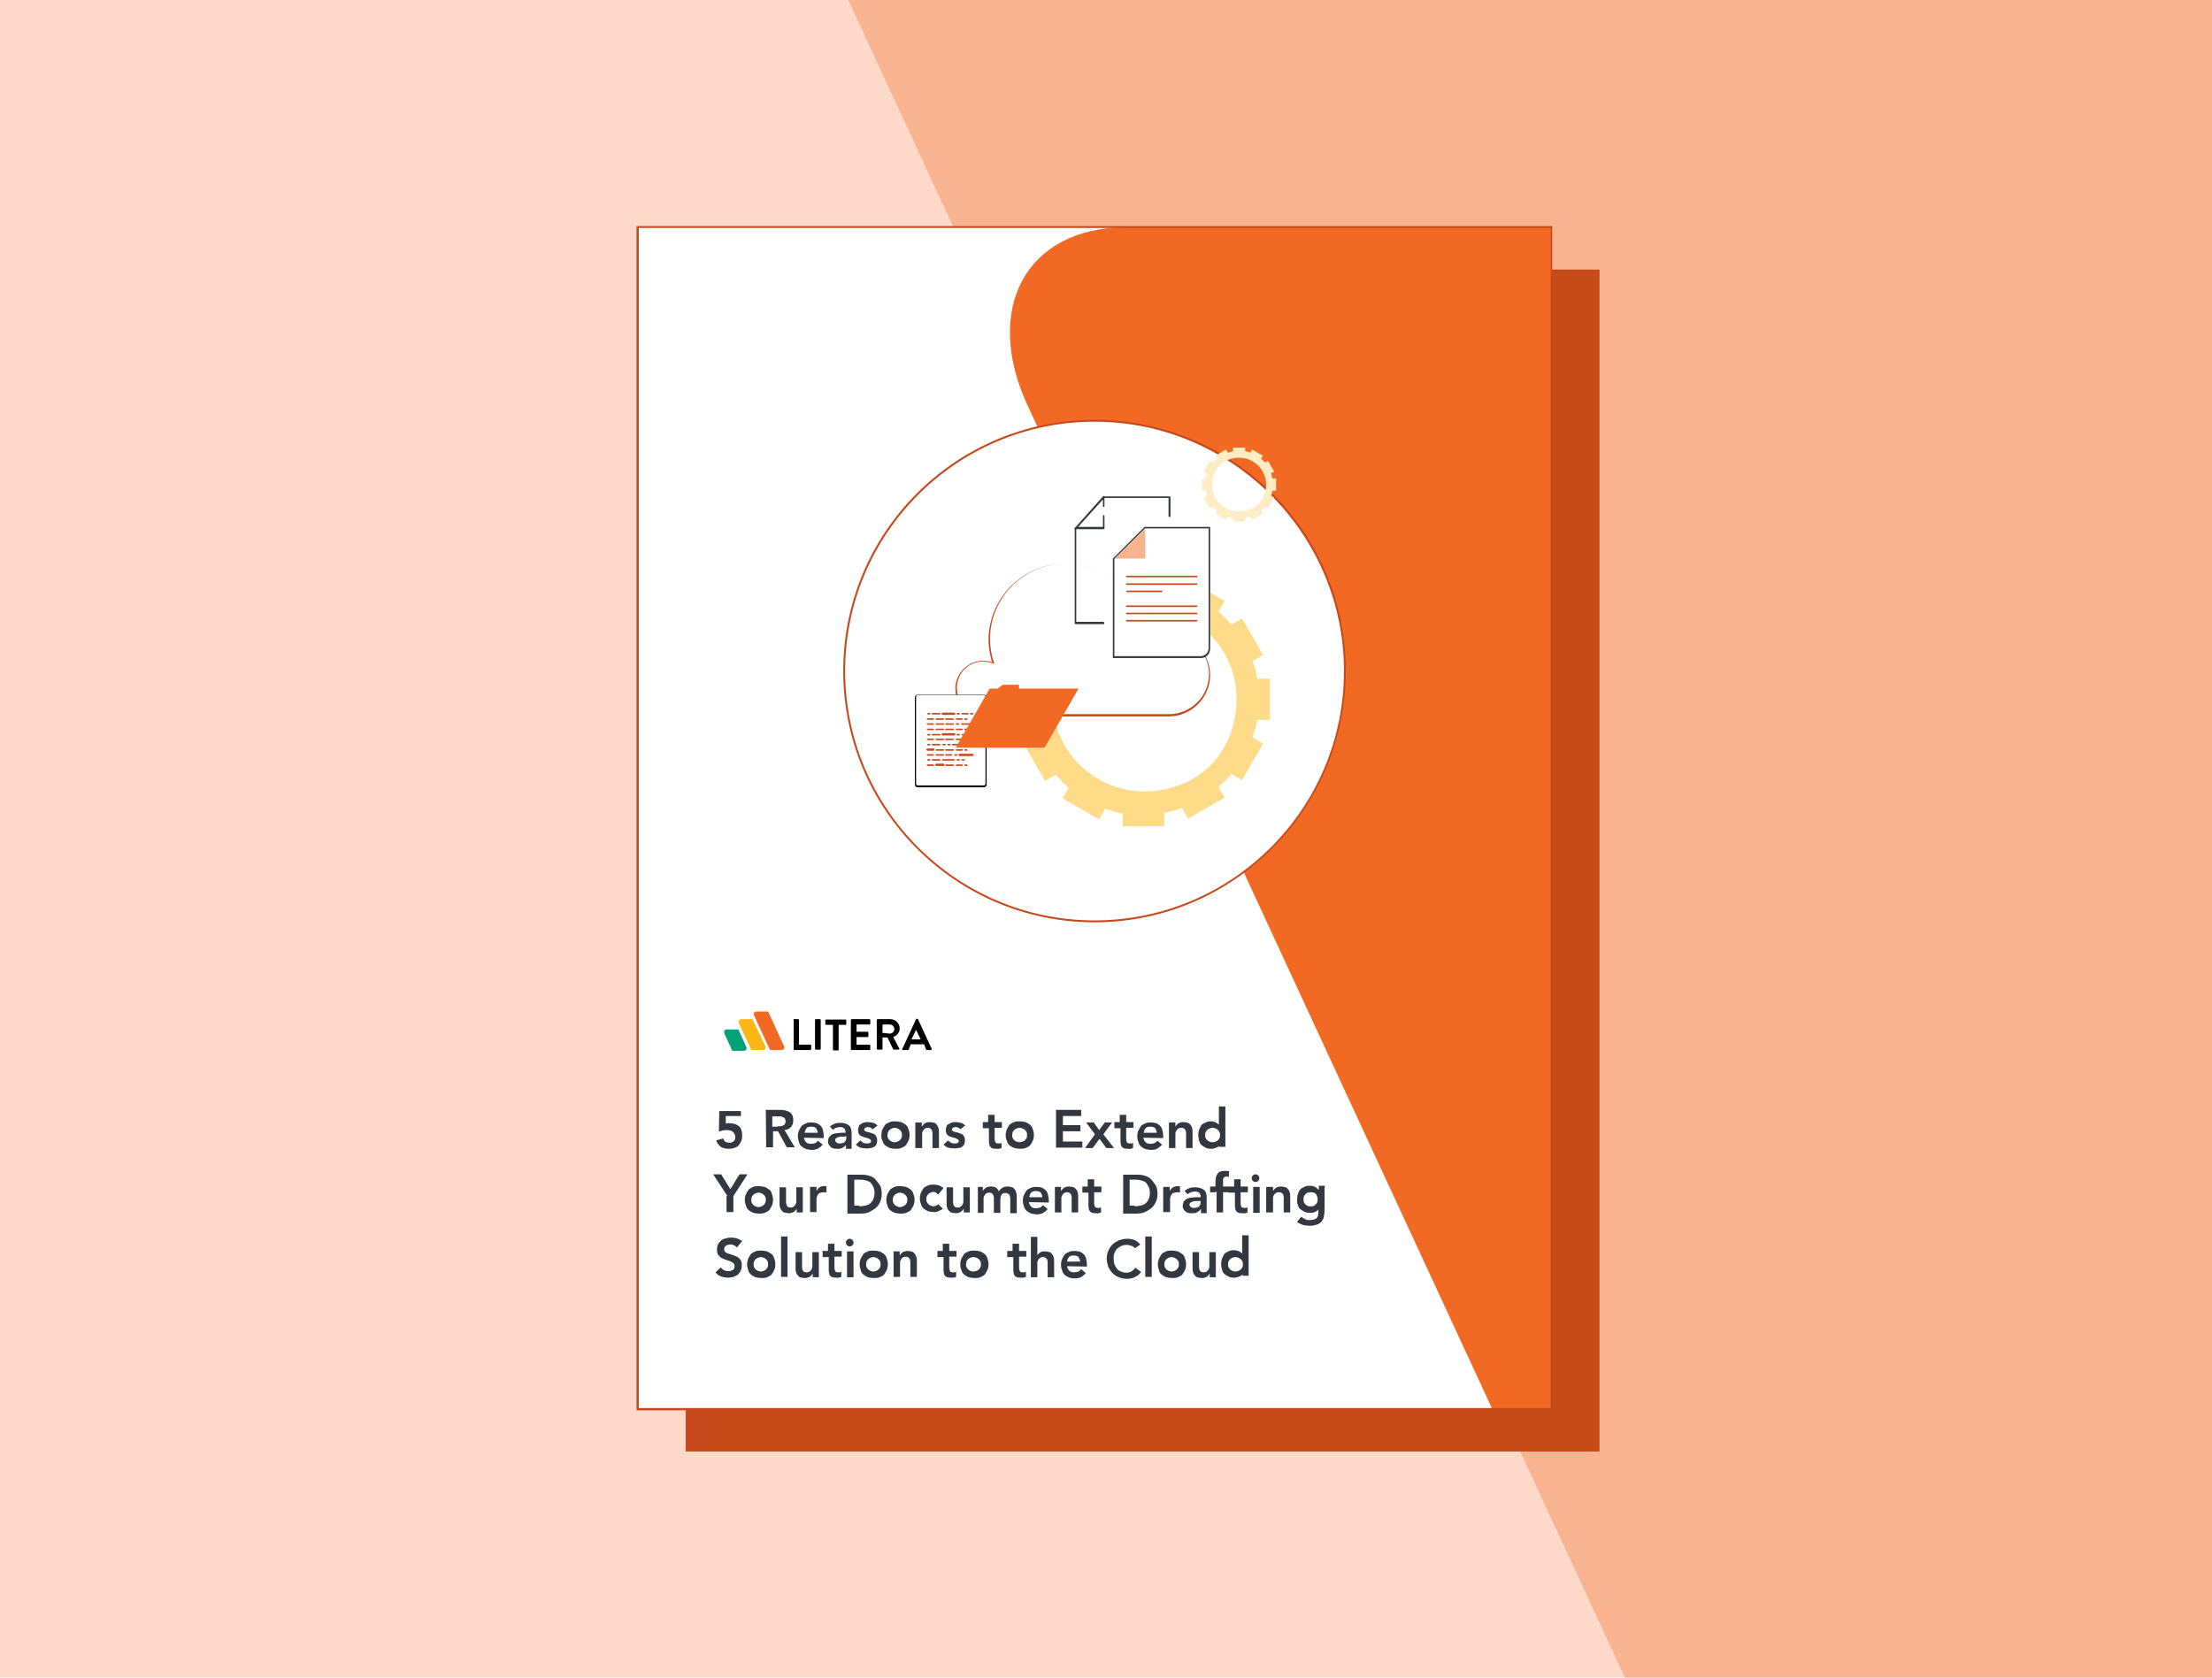 <?xml version="1.0" encoding="UTF-8"?>
<svg xmlns="http://www.w3.org/2000/svg" xmlns:xlink="http://www.w3.org/1999/xlink" version="1.1" id="Layer_1" x="0px" y="0px" viewBox="0 0 580 440" style="enable-background:new 0 0 580 440;" xml:space="preserve">
<style type="text/css">
	.st0{fill:#FCD9C8;}
	.st1{clip-path:url(#SVGID_00000080891590559994463420000014562062657805174930_);fill:#F8B491;}
	.st2{fill:#C74A1B;}
	.st3{clip-path:url(#SVGID_00000039827381560187006220000008471202879345885360_);}
	.st4{fill:#FFFFFF;}
	.st5{clip-path:url(#SVGID_00000083782738931431548870000007886142794338745267_);}
	.st6{fill:#F26924;}
	.st7{fill:#FDB714;}
	.st8{fill:#00A176;}
	.st9{fill:#333740;}
	.st10{fill:#FEDB89;}
	.st11{fill:#FEEDC4;}
	.st12{fill:#F8B48F;}
	.st13{fill:#D7D8D6;}
	.st14{fill:none;}
</style>
<rect class="st0" width="580" height="440"></rect>
<g>
	<g>
		<defs>
			<rect id="SVGID_1_" width="580" height="440"></rect>
		</defs>
		<clipPath id="SVGID_00000138566846695149073010000010494291006270485641_">
			<use xlink:href="#SVGID_1_" style="overflow:visible;"></use>
		</clipPath>
		<path style="clip-path:url(#SVGID_00000138566846695149073010000010494291006270485641_);fill:#F8B491;" d="M208.3-30.5    l237.8,513.8h304.3c47.7,0,68.3-36.7,46.2-86.2L558.1-115.6H253.8C206.8-115.3,186.3-76.7,208.3-30.5"></path>
	</g>
</g>
<g>
	<g>
		<rect x="179.8" y="70.7" class="st2" width="239.6" height="310"></rect>
	</g>
	<g>
		<g>
			<defs>
				<rect id="SVGID_00000162327855106969725280000017974707786490993567_" x="167.2" y="59.6" width="239.6" height="310"></rect>
			</defs>
			<clipPath id="SVGID_00000005947756823410421030000001846179075742250684_">
				<use xlink:href="#SVGID_00000162327855106969725280000017974707786490993567_" style="overflow:visible;"></use>
			</clipPath>
			<g style="clip-path:url(#SVGID_00000005947756823410421030000001846179075742250684_);">
				<g>
					<rect x="167.2" y="59.6" class="st4" width="239.6" height="310"></rect>
				</g>
			</g>
		</g>
		<g>
			<defs>
				<rect id="SVGID_00000077301009173294556350000002586032230075340193_" x="167.2" y="59.6" width="239.6" height="310"></rect>
			</defs>
			<clipPath id="SVGID_00000040559509802482340280000013140257431737479572_">
				<use xlink:href="#SVGID_00000077301009173294556350000002586032230075340193_" style="overflow:visible;"></use>
			</clipPath>
			<g style="clip-path:url(#SVGID_00000040559509802482340280000013140257431737479572_);">
				<g>
					<path class="st6" d="M269.7,106.9l132.2,285.6h122.4c26.6,0,37.9-20.4,25.7-47.9l-132.6-285H295       C268.9,59.8,257.5,81.2,269.7,106.9"></path>
				</g>
			</g>
		</g>
	</g>
	<g>
		<g>
			<path d="M208,267.5c0-0.1,0.1-0.2,0.2-0.2h1.1c0.1,0,0.2,0.1,0.2,0.2v6.5h3c0.1,0,0.2,0.1,0.2,0.2v1c0,0.1-0.1,0.2-0.2,0.2h-4.2     c-0.1,0-0.2-0.1-0.2-0.2V267.5L208,267.5z"></path>
		</g>
	</g>
	<g>
		<g>
			<path d="M213.7,267.5c0-0.1,0.1-0.2,0.2-0.2h1.1c0.1,0,0.2,0.1,0.2,0.2v7.6c0,0.1-0.1,0.2-0.2,0.2h-1.1c-0.1,0-0.2-0.1-0.2-0.2     V267.5z"></path>
		</g>
	</g>
	<g>
		<g>
			<path d="M218.4,268.8h-1.8c-0.1,0-0.2-0.1-0.2-0.2v-1c0-0.1,0.1-0.2,0.2-0.2h5.1c0.1,0,0.2,0.1,0.2,0.2v1c0,0.1-0.1,0.2-0.2,0.2     h-1.8v6.5c0,0.1-0.1,0.2-0.2,0.2h-1.1c-0.1,0-0.2-0.1-0.2-0.2L218.4,268.8L218.4,268.8z"></path>
		</g>
	</g>
	<g>
		<g>
			<path d="M223.1,267.5c0-0.1,0.1-0.2,0.2-0.2h4.7c0.1,0,0.2,0.1,0.2,0.2v1c0,0.1-0.1,0.2-0.2,0.2h-3.4v1.9h2.9     c0.1,0,0.2,0.1,0.2,0.2v1c0,0.1-0.1,0.2-0.2,0.2h-2.9v2h3.4c0.1,0,0.2,0.1,0.2,0.2v1c0,0.1-0.1,0.2-0.2,0.2h-4.7     c-0.1,0-0.2-0.1-0.2-0.2V267.5z"></path>
		</g>
	</g>
	<g>
		<g>
			<path d="M233.3,271.1c0.6,0,1.2-0.5,1.2-1.2c0-0.6-0.5-1.2-1.2-1.2h-1.9v2.2L233.3,271.1L233.3,271.1z M229.9,267.5     c0-0.1,0.1-0.2,0.2-0.2h3.3c1.4,0,2.5,1.1,2.5,2.4c0,1.1-0.7,1.9-1.7,2.3l1.6,3c0.1,0.1,0,0.3-0.2,0.3h-1.2c-0.1,0-0.1,0-0.2-0.1     l-1.5-3.1h-1.3v3c0,0.1-0.1,0.2-0.2,0.2h-1.1c-0.1,0-0.2-0.1-0.2-0.2L229.9,267.5L229.9,267.5z"></path>
		</g>
	</g>
	<g>
		<g>
			<path d="M241.4,272.6l-1.2-2.5l0,0l-1.2,2.5H241.4z M236.6,275.1l3.6-7.8c0,0,0.1-0.1,0.2-0.1h0.1c0.1,0,0.1,0,0.2,0.1l3.6,7.8     c0,0.1,0,0.3-0.2,0.3h-1c-0.1,0-0.2,0-0.3-0.2l-0.5-1.3h-3.5l-0.5,1.3c0,0.1-0.1,0.2-0.3,0.2h-1     C236.6,275.5,236.5,275.3,236.6,275.1"></path>
		</g>
	</g>
	<g>
		<g>
			<path class="st6" d="M198.4,265.3c-0.6,0-1,0.5-0.6,1.2l4.1,8.9h3c0.6,0,1-0.5,0.6-1.2l-4.1-8.9H198.4z"></path>
		</g>
	</g>
	<g>
		<g>
			<path class="st7" d="M193.8,268.5l3.2,6.9h3c0.6,0,1-0.5,0.6-1.2l-3.3-6.9h-3C193.7,267.4,193.5,267.9,193.8,268.5"></path>
		</g>
	</g>
	<g>
		<g>
			<path class="st8" d="M190,271.2l2,4.4h3c0.6,0,1-0.5,0.6-1.2l-2-4.4h-3C190,270,189.7,270.5,190,271.2"></path>
		</g>
	</g>
	<g>
		<g>
			<g>
				<path class="st9" d="M194.3,292.7h-4v2c0.1,0,0.3-0.1,0.5-0.1s0.4,0,0.5,0c0.5,0,1,0.1,1.4,0.2s0.7,0.4,1.1,0.6      c0.3,0.3,0.5,0.6,0.6,1.1c0.2,0.4,0.2,0.8,0.2,1.4s-0.1,1.1-0.3,1.5c-0.2,0.4-0.4,0.7-0.7,1.1c-0.3,0.3-0.7,0.5-1.2,0.6      c-0.4,0.2-1,0.2-1.4,0.2c-0.8,0-1.5-0.2-2-0.5c-0.5-0.4-1-1-1.2-1.7l1.8-0.5c0.1,0.3,0.3,0.6,0.5,0.8c0.3,0.2,0.6,0.3,1.1,0.3      c0.2,0,0.5,0,0.7-0.1c0.2-0.1,0.4-0.2,0.5-0.3c0.1-0.1,0.3-0.3,0.3-0.5c0.1-0.2,0.1-0.4,0.1-0.6c0-0.3-0.1-0.6-0.2-0.8      c-0.1-0.2-0.3-0.4-0.5-0.6c-0.2-0.1-0.4-0.3-0.7-0.3c-0.3-0.1-0.5-0.1-0.8-0.1c-0.3,0-0.7,0-1.1,0.1c-0.3,0.1-0.7,0.2-1,0.3      l0.1-5.4h5.6C194.3,291.2,194.3,292.7,194.3,292.7z"></path>
			</g>
		</g>
		<g>
			<g>
				<path class="st9" d="M200.8,291.1h3.5c0.5,0,1,0,1.4,0.1c0.4,0.1,0.8,0.2,1.2,0.4s0.6,0.5,0.8,0.8c0.2,0.3,0.3,0.8,0.3,1.4      c0,0.7-0.2,1.4-0.6,1.8c-0.4,0.5-1,0.7-1.7,0.8l2.7,4.5h-2.1l-2.3-4.2h-1.3v4.2h-1.8L200.8,291.1L200.8,291.1z M203.9,295.4      c0.2,0,0.5,0,0.7,0s0.5-0.1,0.7-0.2s0.4-0.2,0.5-0.4c0.1-0.2,0.2-0.4,0.2-0.7c0-0.3-0.1-0.5-0.2-0.7c-0.1-0.2-0.3-0.3-0.5-0.4      s-0.4-0.1-0.6-0.2c-0.2,0-0.4,0-0.7,0h-1.5v2.7h1.4V295.4z"></path>
			</g>
		</g>
		<g>
			<g>
				<path class="st9" d="M210.8,298.4c0.1,0.5,0.2,0.8,0.6,1.2c0.3,0.3,0.7,0.4,1.3,0.4c0.4,0,0.7-0.1,1.1-0.2      c0.3-0.2,0.5-0.4,0.7-0.6l1.2,1c-0.4,0.5-0.8,0.8-1.3,1.1c-0.5,0.2-1,0.3-1.5,0.3s-1-0.1-1.5-0.2c-0.4-0.2-0.8-0.4-1.2-0.7      s-0.6-0.6-0.7-1.2c-0.2-0.4-0.3-1-0.3-1.5c0-0.5,0.1-1.1,0.3-1.5s0.4-0.8,0.7-1.2c0.3-0.3,0.7-0.5,1.2-0.7      c0.4-0.2,1-0.2,1.5-0.2c0.4,0,0.8,0.1,1.3,0.2c0.4,0.2,0.7,0.4,1,0.7c0.3,0.3,0.5,0.7,0.6,1.2s0.2,1,0.2,1.6v0.4L210.8,298.4      L210.8,298.4z M214.4,297.1c0-0.5-0.2-0.8-0.4-1.2c-0.3-0.3-0.7-0.4-1.3-0.4s-1,0.1-1.2,0.4c-0.3,0.3-0.4,0.6-0.5,1.2H214.4z"></path>
			</g>
		</g>
		<g>
			<g>
				<path class="st9" d="M221.8,300.3L221.8,300.3c-0.3,0.4-0.6,0.6-1,0.8c-0.4,0.2-0.7,0.2-1.3,0.2c-0.3,0-0.6,0-1-0.1      c-0.3-0.1-0.5-0.2-0.7-0.4c-0.2-0.2-0.4-0.4-0.5-0.6c-0.1-0.2-0.2-0.5-0.2-0.8c0-0.3,0.1-0.6,0.2-1c0.1-0.2,0.3-0.4,0.5-0.6      c0.2-0.2,0.4-0.3,0.7-0.4c0.3-0.1,0.6-0.2,1-0.2c0.3,0,0.6-0.1,1-0.1c0.3,0,0.6,0,0.8,0h0.4v-0.2c0-0.4-0.1-0.7-0.4-1      c-0.3-0.2-0.6-0.3-1.1-0.3c-0.3,0-0.6,0.1-1,0.2c-0.3,0.1-0.5,0.3-0.8,0.5l-0.8-0.8c0.4-0.4,0.8-0.6,1.3-0.8      c0.5-0.2,1.1-0.2,1.6-0.2c0.5,0,0.8,0.1,1.2,0.2c0.3,0.1,0.6,0.2,0.8,0.4s0.4,0.3,0.5,0.6c0.1,0.2,0.2,0.4,0.2,0.6      c0,0.2,0.1,0.4,0.1,0.6c0,0.2,0,0.4,0,0.5v3.9h-1.5v-1.1H221.8z M221.7,298.1h-0.3c-0.2,0-0.5,0-0.7,0c-0.3,0-0.5,0.1-0.8,0.1      c-0.2,0.1-0.4,0.2-0.6,0.3c-0.2,0.1-0.3,0.3-0.3,0.5c0,0.2,0,0.3,0.1,0.4s0.2,0.2,0.3,0.3c0.1,0.1,0.2,0.1,0.4,0.2      c0.1,0,0.3,0,0.4,0c0.5,0,1.1-0.1,1.3-0.4c0.3-0.3,0.4-0.6,0.4-1.2v-0.3H221.7z"></path>
			</g>
		</g>
		<g>
			<g>
				<path class="st9" d="M228.8,296.2c-0.3-0.4-0.7-0.6-1.3-0.6c-0.2,0-0.4,0.1-0.6,0.2c-0.2,0.1-0.3,0.3-0.3,0.5      c0,0.2,0.1,0.3,0.3,0.4s0.4,0.2,0.6,0.2c0.3,0.1,0.5,0.1,0.8,0.2c0.3,0.1,0.6,0.2,0.8,0.3c0.3,0.1,0.5,0.3,0.6,0.6      c0.2,0.2,0.3,0.6,0.3,1.1s-0.1,0.7-0.2,1.1c-0.2,0.3-0.4,0.5-0.6,0.6c-0.3,0.2-0.6,0.3-1,0.3c-0.3,0.1-0.7,0.1-1.1,0.1      c-0.5,0-1.1-0.1-1.5-0.2s-0.8-0.4-1.2-0.8l1.2-1.1c0.2,0.2,0.4,0.4,0.7,0.6c0.2,0.1,0.5,0.2,1,0.2c0.1,0,0.2,0,0.4,0      c0.1,0,0.2-0.1,0.3-0.1c0.1-0.1,0.2-0.1,0.3-0.2c0.1-0.1,0.1-0.2,0.1-0.3c0-0.2-0.1-0.4-0.3-0.5c-0.2-0.1-0.4-0.2-0.6-0.3      c-0.3-0.1-0.5-0.1-0.8-0.2c-0.3-0.1-0.6-0.2-0.8-0.3c-0.3-0.1-0.5-0.3-0.6-0.5c-0.2-0.2-0.3-0.5-0.3-1.1c0-0.4,0.1-0.7,0.2-1      c0.1-0.3,0.3-0.5,0.6-0.6c0.2-0.2,0.5-0.3,0.8-0.4c0.3-0.1,0.6-0.1,1-0.1c0.4,0,0.8,0.1,1.4,0.2c0.4,0.1,0.8,0.4,1.1,0.7      L228.8,296.2z"></path>
			</g>
		</g>
		<g>
			<g>
				<path class="st9" d="M231.1,297.7c0-0.5,0.1-1.1,0.3-1.5s0.4-0.8,0.7-1.2c0.3-0.3,0.7-0.5,1.2-0.7c0.4-0.2,1-0.2,1.5-0.2      c0.5,0,1,0.1,1.5,0.2c0.4,0.2,0.8,0.4,1.2,0.7c0.3,0.3,0.6,0.6,0.7,1.2c0.2,0.4,0.3,1,0.3,1.5c0,0.5-0.1,1.1-0.3,1.5      c-0.2,0.4-0.4,0.8-0.7,1.2c-0.3,0.3-0.7,0.5-1.2,0.7c-0.4,0.2-1,0.2-1.5,0.2c-0.5,0-1-0.1-1.5-0.2c-0.4-0.2-0.8-0.4-1.2-0.7      c-0.3-0.3-0.6-0.6-0.7-1.2C231.1,298.8,231.1,298.4,231.1,297.7z M232.7,297.7c0,0.2,0,0.5,0.1,0.7c0.1,0.2,0.2,0.4,0.4,0.6      c0.2,0.2,0.4,0.3,0.6,0.4c0.2,0.1,0.5,0.2,0.8,0.2c0.3,0,0.6-0.1,0.8-0.2s0.4-0.2,0.6-0.4c0.2-0.2,0.3-0.4,0.4-0.6      c0.1-0.2,0.1-0.5,0.1-0.7c0-0.2,0-0.5-0.1-0.7c-0.1-0.2-0.2-0.4-0.4-0.6c-0.2-0.2-0.4-0.3-0.6-0.4c-0.2-0.1-0.5-0.2-0.8-0.2      c-0.3,0-0.6,0.1-0.8,0.2c-0.2,0.1-0.4,0.2-0.6,0.4c-0.2,0.2-0.3,0.4-0.4,0.6C232.8,297.3,232.7,297.5,232.7,297.7z"></path>
			</g>
		</g>
		<g>
			<g>
				<path class="st9" d="M240.1,294.4h1.6v1.1l0,0c0.2-0.3,0.4-0.6,0.7-0.8c0.3-0.2,0.7-0.4,1.4-0.4c0.4,0,0.8,0.1,1.2,0.2      c0.3,0.1,0.5,0.3,0.7,0.6c0.2,0.3,0.3,0.5,0.4,0.8s0.1,0.6,0.1,1v4.2h-1.7v-3.4c0-0.2,0-0.4,0-0.6c0-0.2-0.1-0.4-0.1-0.6      c-0.1-0.2-0.2-0.3-0.4-0.5c-0.2-0.1-0.4-0.2-0.6-0.2c-0.3,0-0.5,0-0.7,0.1c-0.2,0.1-0.3,0.2-0.5,0.4c-0.1,0.2-0.2,0.3-0.3,0.5      c-0.1,0.2-0.1,0.4-0.1,0.6v3.7H240v-6.7H240.1z"></path>
			</g>
		</g>
		<g>
			<g>
				<path class="st9" d="M251.8,296.2c-0.3-0.4-0.7-0.6-1.3-0.6c-0.2,0-0.4,0.1-0.6,0.2c-0.2,0.1-0.3,0.3-0.3,0.5      c0,0.2,0.1,0.3,0.3,0.4s0.4,0.2,0.6,0.2c0.3,0.1,0.5,0.1,0.8,0.2c0.3,0.1,0.6,0.2,0.8,0.3c0.3,0.1,0.5,0.3,0.6,0.6      c0.2,0.2,0.3,0.6,0.3,1.1s-0.1,0.7-0.2,1.1c-0.2,0.3-0.4,0.5-0.6,0.6c-0.3,0.2-0.6,0.3-1,0.3c-0.3,0.1-0.7,0.1-1.1,0.1      c-0.5,0-1.1-0.1-1.5-0.2c-0.4-0.1-0.8-0.4-1.2-0.8l1.2-1.1c0.2,0.2,0.4,0.4,0.7,0.6c0.2,0.1,0.5,0.2,1,0.2c0.1,0,0.2,0,0.4,0      c0.1,0,0.2-0.1,0.3-0.1c0.1-0.1,0.2-0.1,0.3-0.2c0.1-0.1,0.1-0.2,0.1-0.3c0-0.2-0.1-0.4-0.3-0.5c-0.2-0.1-0.4-0.2-0.6-0.3      c-0.3-0.1-0.5-0.1-0.8-0.2c-0.3-0.1-0.6-0.2-0.8-0.3c-0.3-0.1-0.5-0.3-0.6-0.5c-0.2-0.2-0.3-0.5-0.3-1.1c0-0.4,0.1-0.7,0.2-1      c0.1-0.3,0.3-0.5,0.6-0.6s0.5-0.3,0.8-0.4c0.3-0.1,0.6-0.1,1-0.1c0.4,0,0.8,0.1,1.4,0.2c0.4,0.1,0.8,0.4,1.1,0.7L251.8,296.2z"></path>
			</g>
		</g>
		<g>
			<g>
				<path class="st9" d="M257.7,295.8v-1.5h1.4v-1.9h1.7v1.9h1.9v1.5h-1.9v3c0,0.3,0.1,0.6,0.2,0.8c0.1,0.2,0.4,0.3,0.7,0.3      c0.1,0,0.3,0,0.5,0s0.3-0.1,0.4-0.2v1.4c-0.2,0.1-0.4,0.1-0.6,0.2c-0.2,0-0.5,0-0.6,0c-0.4,0-0.8,0-1.1-0.1      c-0.3-0.1-0.5-0.2-0.6-0.4c-0.2-0.2-0.3-0.4-0.3-0.7c-0.1-0.3-0.1-0.6-0.1-1.1v-3.1h-1.6V295.8z"></path>
			</g>
		</g>
		<g>
			<g>
				<path class="st9" d="M263.7,297.7c0-0.5,0.1-1.1,0.3-1.5c0.2-0.4,0.4-0.8,0.7-1.2c0.3-0.3,0.7-0.5,1.2-0.7      c0.4-0.2,1-0.2,1.5-0.2c0.5,0,1,0.1,1.5,0.2c0.4,0.2,0.8,0.4,1.2,0.7c0.3,0.3,0.6,0.6,0.7,1.2c0.2,0.4,0.3,1,0.3,1.5      c0,0.5-0.1,1.1-0.3,1.5s-0.4,0.8-0.7,1.2c-0.3,0.3-0.7,0.5-1.2,0.7c-0.4,0.2-1,0.2-1.5,0.2c-0.5,0-1-0.1-1.5-0.2      c-0.4-0.2-0.8-0.4-1.2-0.7c-0.3-0.3-0.6-0.6-0.7-1.2C263.8,298.8,263.7,298.4,263.7,297.7z M265.4,297.7c0,0.2,0,0.5,0.1,0.7      c0.1,0.2,0.2,0.4,0.4,0.6c0.2,0.2,0.4,0.3,0.6,0.4s0.5,0.2,0.8,0.2c0.3,0,0.6-0.1,0.9-0.2s0.4-0.2,0.6-0.4s0.3-0.4,0.4-0.6      c0.1-0.2,0.1-0.5,0.1-0.7c0-0.2,0-0.5-0.1-0.7c-0.1-0.2-0.2-0.4-0.4-0.6c-0.2-0.2-0.4-0.3-0.6-0.4s-0.5-0.2-0.9-0.2      c-0.3,0-0.6,0.1-0.8,0.2s-0.4,0.2-0.6,0.4c-0.2,0.2-0.3,0.4-0.4,0.6C265.5,297.3,265.4,297.5,265.4,297.7z"></path>
			</g>
		</g>
		<g>
			<g>
				<path class="st9" d="M276.9,291.1h6.6v1.6h-4.8v2.4h4.6v1.6h-4.6v2.7h5.1v1.6h-6.9V291.1z"></path>
			</g>
		</g>
		<g>
			<g>
				<path class="st9" d="M287.1,297.5l-2.3-3.1h2l1.4,2l1.5-2h1.9l-2.3,3.1l2.8,3.6h-2l-1.8-2.4l-1.8,2.4h-2L287.1,297.5z"></path>
			</g>
		</g>
		<g>
			<g>
				<path class="st9" d="M292.2,295.8v-1.5h1.4v-1.9h1.7v1.9h1.9v1.5h-1.9v3c0,0.3,0.1,0.6,0.2,0.8c0.1,0.2,0.4,0.3,0.7,0.3      c0.1,0,0.3,0,0.5,0s0.3-0.1,0.4-0.2v1.4c-0.2,0.1-0.4,0.1-0.6,0.2c-0.2,0.1-0.5,0-0.6,0c-0.4,0-0.8,0-1.1-0.1      c-0.3-0.1-0.5-0.2-0.6-0.4c-0.2-0.2-0.3-0.4-0.3-0.7c-0.1-0.3-0.1-0.6-0.1-1.1v-3.1h-1.6V295.8z"></path>
			</g>
		</g>
		<g>
			<g>
				<path class="st9" d="M299.8,298.4c0.1,0.5,0.2,0.8,0.6,1.2c0.3,0.3,0.7,0.4,1.3,0.4c0.4,0,0.7-0.1,1.1-0.2      c0.3-0.2,0.5-0.4,0.7-0.6l1.2,1c-0.4,0.5-0.9,0.8-1.3,1.1c-0.5,0.2-1,0.3-1.5,0.3s-1-0.1-1.5-0.2c-0.4-0.2-0.9-0.4-1.2-0.7      c-0.3-0.3-0.6-0.6-0.7-1.2c-0.2-0.4-0.3-1-0.3-1.5c0-0.5,0.1-1.1,0.3-1.5s0.4-0.8,0.7-1.2c0.3-0.3,0.7-0.5,1.2-0.7      c0.4-0.2,1-0.2,1.5-0.2c0.4,0,0.8,0.1,1.3,0.2c0.4,0.2,0.7,0.4,1,0.7c0.3,0.3,0.5,0.7,0.6,1.2c0.1,0.4,0.2,1,0.2,1.6v0.4      L299.8,298.4L299.8,298.4z M303.3,297.1c0-0.5-0.2-0.8-0.4-1.2c-0.3-0.3-0.7-0.4-1.3-0.4c-0.5,0-1,0.1-1.2,0.4      c-0.3,0.3-0.4,0.6-0.5,1.2H303.3z"></path>
			</g>
		</g>
		<g>
			<g>
				<path class="st9" d="M306.6,294.4h1.6v1.1l0,0c0.2-0.3,0.4-0.6,0.7-0.8c0.3-0.2,0.7-0.4,1.4-0.4c0.4,0,0.9,0.1,1.2,0.2      c0.3,0.1,0.5,0.3,0.7,0.6c0.2,0.2,0.3,0.5,0.4,0.8c0.1,0.3,0.1,0.6,0.1,1v4.2H311v-3.4c0-0.2,0-0.4,0-0.6c0-0.2-0.1-0.4-0.1-0.6      c-0.1-0.2-0.2-0.3-0.4-0.5c-0.2-0.1-0.4-0.2-0.7-0.2c-0.3,0-0.5,0-0.7,0.1c-0.2,0.1-0.3,0.2-0.5,0.4c-0.1,0.2-0.2,0.3-0.3,0.5      c-0.1,0.2-0.1,0.4-0.1,0.6v3.7h-1.7v-6.7H306.6z"></path>
			</g>
		</g>
		<g>
			<g>
				<path class="st9" d="M320,300.2L320,300.2c-0.3,0.4-0.6,0.7-1.1,0.8c-0.4,0.2-0.9,0.3-1.4,0.3c-0.5,0-1-0.1-1.4-0.3      s-0.7-0.4-1.1-0.7c-0.3-0.3-0.5-0.7-0.6-1.2s-0.2-0.8-0.2-1.4c0-0.5,0.1-1,0.2-1.4c0.2-0.4,0.4-0.8,0.6-1.2      c0.3-0.3,0.6-0.5,1.1-0.7c0.4-0.2,0.8-0.3,1.3-0.3c0.3,0,0.6,0,0.8,0.1c0.2,0.1,0.4,0.1,0.6,0.2c0.2,0.1,0.3,0.2,0.5,0.3      c0.1,0.1,0.2,0.2,0.3,0.3l0,0v-4.8h1.7v10.6h-1.6v-0.7H320z M316,297.7c0,0.2,0,0.5,0.1,0.7c0.1,0.2,0.2,0.4,0.4,0.6      c0.2,0.2,0.4,0.3,0.6,0.4s0.5,0.2,0.8,0.2c0.3,0,0.6-0.1,0.9-0.2s0.4-0.2,0.6-0.4s0.3-0.4,0.4-0.6c0.1-0.2,0.1-0.5,0.1-0.7      c0-0.2,0-0.5-0.1-0.7c-0.1-0.2-0.2-0.4-0.4-0.6c-0.2-0.2-0.4-0.3-0.6-0.4s-0.5-0.2-0.9-0.2c-0.3,0-0.6,0.1-0.8,0.2      s-0.4,0.2-0.6,0.4c-0.2,0.2-0.3,0.4-0.4,0.6C316,297.3,316,297.5,316,297.7z"></path>
			</g>
		</g>
	</g>
	<g>
		<g>
			<g>
				<path class="st9" d="M190.8,313.8L187,308h2.1l2.4,3.9l2.4-3.9h2.1l-3.7,5.7v4.2h-1.8v-4.2H190.8z"></path>
			</g>
		</g>
		<g>
			<g>
				<path class="st9" d="M195.3,314.7c0-0.5,0.1-1.1,0.3-1.5c0.2-0.4,0.4-0.8,0.7-1.2c0.3-0.3,0.7-0.5,1.2-0.7      c0.4-0.2,1-0.2,1.5-0.2s1,0.1,1.5,0.2c0.4,0.2,0.8,0.4,1.2,0.7s0.6,0.6,0.7,1.2c0.2,0.4,0.3,1,0.3,1.5c0,0.5-0.1,1.1-0.3,1.5      s-0.4,0.8-0.7,1.2c-0.3,0.3-0.7,0.5-1.2,0.7c-0.4,0.2-1,0.2-1.5,0.2s-1-0.1-1.5-0.2c-0.4-0.2-0.8-0.4-1.2-0.7      c-0.3-0.3-0.6-0.6-0.7-1.2C195.4,315.7,195.3,315.3,195.3,314.7z M197,314.7c0,0.2,0,0.5,0.1,0.7c0.1,0.2,0.2,0.4,0.4,0.6      c0.2,0.2,0.4,0.3,0.6,0.4c0.2,0.1,0.5,0.2,0.8,0.2s0.6-0.1,0.8-0.2c0.2-0.1,0.4-0.2,0.6-0.4s0.3-0.4,0.4-0.6      c0.1-0.2,0.1-0.5,0.1-0.7c0-0.2,0-0.5-0.1-0.7c-0.1-0.2-0.2-0.4-0.4-0.6c-0.2-0.2-0.4-0.3-0.6-0.4c-0.2-0.1-0.5-0.2-0.8-0.2      s-0.6,0.1-0.8,0.2c-0.2,0.1-0.4,0.2-0.6,0.4c-0.2,0.2-0.3,0.4-0.4,0.6C197.1,314.2,197,314.4,197,314.7z"></path>
			</g>
		</g>
		<g>
			<g>
				<path class="st9" d="M210.5,318h-1.6V317l0,0c-0.2,0.3-0.4,0.6-0.7,0.8c-0.3,0.2-0.7,0.4-1.4,0.4c-0.4,0-0.8-0.1-1.2-0.2      c-0.3-0.1-0.5-0.3-0.7-0.6c-0.2-0.2-0.3-0.5-0.4-0.8s-0.1-0.6-0.1-1v-4.2h1.7v3.4c0,0.2,0,0.4,0,0.6c0,0.2,0.1,0.4,0.1,0.6      c0.1,0.2,0.2,0.3,0.3,0.5c0.2,0.1,0.4,0.2,0.7,0.2s0.5,0,0.7-0.1s0.3-0.2,0.5-0.4c0.1-0.2,0.2-0.3,0.3-0.5      c0.1-0.2,0.1-0.4,0.1-0.6v-3.7h1.7v6.7H210.5z"></path>
			</g>
		</g>
		<g>
			<g>
				<path class="st9" d="M212.4,311.3h1.7v1.1l0,0c0.2-0.4,0.4-0.7,0.8-1c0.3-0.2,0.7-0.3,1.2-0.3c0.1,0,0.2,0,0.3,0      c0.1,0,0.2,0,0.3,0.1v1.6c-0.1,0-0.3-0.1-0.4-0.1s-0.3,0-0.4,0c-0.4,0-0.7,0.1-1,0.2c-0.2,0.1-0.4,0.3-0.5,0.5      c-0.1,0.2-0.2,0.4-0.2,0.5c0,0.2-0.1,0.3-0.1,0.4v3.6h-1.7C212.4,318,212.4,311.3,212.4,311.3z"></path>
			</g>
		</g>
		<g>
			<g>
				<path class="st9" d="M222.2,308.1h3.9c0.6,0,1.3,0.1,1.9,0.3s1.2,0.5,1.6,1s0.8,1,1.2,1.6c0.3,0.6,0.4,1.4,0.4,2.2      s-0.2,1.6-0.5,2.2c-0.3,0.6-0.7,1.2-1.3,1.6s-1.1,0.7-1.7,1c-0.6,0.2-1.3,0.3-1.8,0.3h-3.7V308.1z M225.3,316.4      c0.5,0,1.1-0.1,1.6-0.2c0.5-0.1,1-0.3,1.3-0.6c0.3-0.3,0.6-0.6,0.8-1.1s0.3-1,0.3-1.6c0-0.6-0.1-1.2-0.3-1.6s-0.4-0.7-0.7-1.1      c-0.3-0.3-0.7-0.4-1.2-0.6c-0.4-0.1-1-0.2-1.5-0.2H224v6.8h1.3V316.4z"></path>
			</g>
		</g>
		<g>
			<g>
				<path class="st9" d="M232.4,314.7c0-0.5,0.1-1.1,0.3-1.5c0.2-0.4,0.4-0.8,0.7-1.2c0.3-0.3,0.7-0.5,1.2-0.7      c0.4-0.2,1-0.2,1.5-0.2c0.5,0,1,0.1,1.5,0.2c0.4,0.2,0.8,0.4,1.2,0.7c0.3,0.3,0.6,0.6,0.7,1.2c0.2,0.4,0.3,1,0.3,1.5      c0,0.5-0.1,1.1-0.3,1.5s-0.4,0.8-0.7,1.2c-0.3,0.3-0.7,0.5-1.2,0.7c-0.4,0.2-1,0.2-1.5,0.2c-0.5,0-1-0.1-1.5-0.2      c-0.4-0.2-0.8-0.4-1.2-0.7c-0.3-0.3-0.6-0.6-0.7-1.2C232.5,315.7,232.4,315.3,232.4,314.7z M234.1,314.7c0,0.2,0,0.5,0.1,0.7      c0.1,0.2,0.2,0.4,0.4,0.6c0.2,0.2,0.4,0.3,0.6,0.4c0.2,0.1,0.5,0.2,0.8,0.2c0.3,0,0.6-0.1,0.8-0.2c0.2-0.1,0.4-0.2,0.6-0.4      c0.2-0.2,0.3-0.4,0.4-0.6c0.1-0.2,0.1-0.5,0.1-0.7c0-0.2,0-0.5-0.1-0.7c-0.1-0.2-0.2-0.4-0.4-0.6c-0.2-0.2-0.4-0.3-0.6-0.4      c-0.2-0.1-0.5-0.2-0.8-0.2c-0.3,0-0.6,0.1-0.8,0.2c-0.2,0.1-0.4,0.2-0.6,0.4c-0.2,0.2-0.3,0.4-0.4,0.6      C234.1,314.2,234.1,314.4,234.1,314.7z"></path>
			</g>
		</g>
		<g>
			<g>
				<path class="st9" d="M246,313.3c-0.2-0.2-0.4-0.3-0.6-0.5c-0.2-0.1-0.4-0.2-0.6-0.2c-0.3,0-0.6,0.1-0.8,0.2      c-0.2,0.1-0.4,0.2-0.6,0.4c-0.2,0.2-0.3,0.4-0.4,0.6c-0.1,0.2-0.1,0.5-0.1,0.7c0,0.2,0,0.5,0.1,0.7c0.1,0.2,0.2,0.4,0.4,0.6      c0.2,0.2,0.4,0.3,0.6,0.4c0.2,0.1,0.5,0.2,0.8,0.2c0.2,0,0.5-0.1,0.7-0.2c0.2-0.1,0.4-0.2,0.5-0.4l1.2,1.2      c-0.2,0.2-0.3,0.3-0.6,0.4c-0.2,0.1-0.4,0.2-0.6,0.3c-0.2,0.1-0.4,0.1-0.6,0.2c-0.2,0-0.4,0-0.5,0c-0.5,0-1-0.1-1.5-0.2      c-0.4-0.2-0.8-0.4-1.2-0.7c-0.3-0.3-0.6-0.6-0.7-1.2c-0.2-0.4-0.3-1-0.3-1.5c0-0.5,0.1-1.1,0.3-1.5s0.4-0.8,0.7-1.2      c0.3-0.3,0.7-0.5,1.2-0.7c0.4-0.2,1-0.2,1.5-0.2c0.4,0,0.8,0.1,1.3,0.2c0.4,0.2,0.8,0.4,1.2,0.7L246,313.3z"></path>
			</g>
		</g>
		<g>
			<g>
				<path class="st9" d="M254.3,318h-1.6V317l0,0c-0.2,0.3-0.4,0.6-0.7,0.8c-0.3,0.2-0.7,0.4-1.4,0.4c-0.4,0-0.8-0.1-1.2-0.2      c-0.3-0.1-0.5-0.3-0.7-0.6c-0.2-0.2-0.3-0.5-0.4-0.8s-0.1-0.6-0.1-1v-4.2h1.7v3.4c0,0.2,0,0.4,0,0.6c0,0.2,0.1,0.4,0.1,0.6      c0.1,0.2,0.2,0.3,0.3,0.5c0.2,0.1,0.4,0.2,0.7,0.2c0.3,0,0.5,0,0.7-0.1s0.3-0.2,0.5-0.4c0.1-0.2,0.2-0.3,0.3-0.5      c0.1-0.2,0.1-0.4,0.1-0.6v-3.7h1.7v6.7H254.3z"></path>
			</g>
		</g>
		<g>
			<g>
				<path class="st9" d="M256.1,311.3h1.6v1.1l0,0c0.1-0.3,0.4-0.6,0.7-0.8c0.3-0.2,0.7-0.4,1.4-0.4c1.1,0,1.8,0.4,2.1,1.3      c0.2-0.4,0.5-0.7,1-1c0.3-0.2,0.8-0.3,1.3-0.3s0.8,0.1,1.2,0.2c0.3,0.1,0.5,0.3,0.7,0.6c0.2,0.2,0.3,0.5,0.4,1      c0.1,0.3,0.1,0.7,0.1,1.2v4h-1.7v-3.8c0-0.2,0-0.4-0.1-0.6c0-0.2-0.1-0.3-0.2-0.5c-0.1-0.1-0.2-0.2-0.4-0.3      c-0.2-0.1-0.3-0.1-0.6-0.1c-0.2,0-0.5,0-0.6,0.1c-0.2,0.1-0.3,0.2-0.4,0.4c-0.1,0.2-0.2,0.3-0.2,0.5c0,0.2-0.1,0.4-0.1,0.6v3.6      h-1.7v-3.9c0-0.4-0.1-0.7-0.3-1c-0.2-0.2-0.4-0.4-0.8-0.4c-0.3,0-0.5,0-0.7,0.1c-0.2,0.1-0.3,0.2-0.5,0.4      c-0.1,0.2-0.2,0.3-0.3,0.5c-0.1,0.2-0.1,0.4-0.1,0.6v3.7h-1.5V311.3z"></path>
			</g>
		</g>
		<g>
			<g>
				<path class="st9" d="M269.8,315.3c0.1,0.5,0.2,0.8,0.6,1.2c0.3,0.3,0.7,0.4,1.3,0.4c0.4,0,0.7-0.1,1.1-0.2      c0.3-0.2,0.5-0.4,0.7-0.6l1.2,1c-0.4,0.5-0.8,0.8-1.3,1.1c-0.5,0.2-1,0.3-1.5,0.3c-0.5,0-1-0.1-1.5-0.2      c-0.4-0.2-0.8-0.4-1.2-0.7c-0.3-0.3-0.6-0.6-0.7-1.2c-0.2-0.4-0.3-1-0.3-1.5c0-0.5,0.1-1.1,0.3-1.5c0.2-0.4,0.4-0.8,0.7-1.2      c0.3-0.3,0.7-0.5,1.2-0.7c0.4-0.2,1-0.2,1.5-0.2c0.4,0,0.9,0.1,1.3,0.2c0.4,0.2,0.7,0.4,1,0.7c0.3,0.3,0.5,0.7,0.6,1.2      c0.1,0.4,0.2,1,0.2,1.6v0.4L269.8,315.3L269.8,315.3z M273.3,314c0-0.5-0.2-0.8-0.4-1.2c-0.3-0.3-0.7-0.4-1.3-0.4      c-0.5,0-1,0.1-1.2,0.4c-0.3,0.3-0.4,0.6-0.5,1.2H273.3z"></path>
			</g>
		</g>
		<g>
			<g>
				<path class="st9" d="M276.6,311.3h1.6v1.1l0,0c0.2-0.3,0.4-0.6,0.7-0.8c0.3-0.2,0.7-0.4,1.4-0.4c0.4,0,0.9,0.1,1.2,0.2      c0.3,0.1,0.5,0.3,0.7,0.6c0.2,0.2,0.3,0.5,0.4,0.8c0.1,0.3,0.1,0.6,0.1,1v4.2h-1.7v-3.4c0-0.2,0-0.4,0-0.6      c0-0.2-0.1-0.4-0.1-0.6c-0.1-0.2-0.2-0.3-0.4-0.5c-0.2-0.1-0.4-0.2-0.6-0.2c-0.3,0-0.5,0-0.7,0.1s-0.3,0.2-0.5,0.4      c-0.1,0.2-0.2,0.3-0.3,0.5c-0.1,0.2-0.1,0.4-0.1,0.6v3.7h-1.7v-6.7H276.6z"></path>
			</g>
		</g>
		<g>
			<g>
				<path class="st9" d="M283.8,312.7v-1.5h1.4v-1.9h1.7v1.9h1.9v1.5h-1.9v3c0,0.3,0.1,0.6,0.2,0.8c0.1,0.2,0.4,0.3,0.7,0.3      c0.1,0,0.3,0,0.5,0c0.2,0,0.3-0.1,0.4-0.2v1.4c-0.2,0.1-0.4,0.1-0.6,0.2s-0.5,0-0.6,0c-0.4,0-0.9,0-1.1-0.1      c-0.3-0.1-0.5-0.2-0.6-0.4c-0.2-0.2-0.3-0.4-0.3-0.7c-0.1-0.3-0.1-0.6-0.1-1.1v-3.1h-1.6V312.7z"></path>
			</g>
		</g>
		<g>
			<g>
				<path class="st9" d="M294.5,308.1h3.9c0.6,0,1.3,0.1,1.9,0.3c0.6,0.2,1.2,0.5,1.6,1c0.4,0.4,0.8,1,1.2,1.6      c0.3,0.6,0.4,1.4,0.4,2.2s-0.2,1.6-0.5,2.2c-0.3,0.6-0.7,1.2-1.3,1.6c-0.5,0.4-1.1,0.7-1.7,1c-0.6,0.2-1.3,0.3-1.8,0.3h-3.7      V308.1z M297.5,316.4c0.5,0,1.1-0.1,1.6-0.2c0.5-0.1,1-0.3,1.3-0.6c0.3-0.3,0.6-0.6,0.8-1.1s0.3-1,0.3-1.6      c0-0.6-0.1-1.2-0.3-1.6s-0.4-0.7-0.7-1.1c-0.3-0.3-0.7-0.4-1.2-0.6c-0.4-0.1-1-0.2-1.5-0.2h-1.6v6.8h1.3V316.4z"></path>
			</g>
		</g>
		<g>
			<g>
				<path class="st9" d="M305,311.3h1.7v1.1l0,0c0.2-0.4,0.4-0.7,0.9-1c0.3-0.2,0.7-0.3,1.2-0.3c0.1,0,0.2,0,0.3,0      c0.1,0,0.2,0,0.3,0.1v1.6c-0.1,0-0.3-0.1-0.4-0.1c-0.1,0-0.3,0-0.4,0c-0.4,0-0.7,0.1-1,0.2c-0.2,0.1-0.4,0.3-0.5,0.5      c-0.1,0.2-0.2,0.4-0.2,0.5c0,0.2-0.1,0.3-0.1,0.4v3.6H305V311.3z"></path>
			</g>
		</g>
		<g>
			<g>
				<path class="st9" d="M314.8,317.2L314.8,317.2c-0.3,0.4-0.6,0.6-1,0.8c-0.4,0.2-0.7,0.2-1.3,0.2c-0.3,0-0.6,0-1-0.1      c-0.3-0.1-0.5-0.2-0.7-0.4s-0.4-0.4-0.5-0.6c-0.1-0.2-0.2-0.5-0.2-0.8s0.1-0.6,0.2-1c0.1-0.2,0.3-0.4,0.5-0.6      c0.2-0.2,0.4-0.3,0.7-0.4s0.6-0.2,1-0.2s0.6-0.1,1-0.1c0.3,0,0.6,0,0.9,0h0.4v-0.2c0-0.4-0.1-0.7-0.4-1      c-0.3-0.2-0.6-0.3-1.1-0.3c-0.3,0-0.6,0.1-1,0.2c-0.3,0.1-0.5,0.3-0.9,0.5l-0.8-0.8c0.4-0.4,0.8-0.6,1.3-0.8      c0.5-0.2,1.1-0.2,1.6-0.2c0.5,0,0.9,0.1,1.2,0.2c0.3,0.1,0.6,0.2,0.9,0.4c0.2,0.2,0.4,0.3,0.5,0.6c0.1,0.2,0.2,0.4,0.2,0.6      c0,0.2,0.1,0.4,0.1,0.6c0,0.2,0,0.4,0,0.5v3.9h-1.5v-1.1H314.8z M314.6,315h-0.3c-0.2,0-0.5,0-0.7,0c-0.3,0-0.5,0.1-0.8,0.1      c-0.2,0.1-0.4,0.2-0.6,0.3c-0.2,0.1-0.3,0.3-0.3,0.5c0,0.2,0,0.3,0.1,0.4c0.1,0.1,0.2,0.2,0.3,0.3c0.1,0.1,0.2,0.1,0.4,0.2      c0.1,0,0.3,0,0.4,0c0.5,0,1.1-0.1,1.3-0.4c0.3-0.3,0.4-0.6,0.4-1.2V315H314.6z"></path>
			</g>
		</g>
		<g>
			<g>
				<path class="st9" d="M318.7,312.7h-1.4v-1.5h1.4v-1c0-0.4,0-0.8,0.1-1.3c0.1-0.4,0.2-0.7,0.4-1c0.2-0.3,0.4-0.5,0.7-0.6      c0.3-0.1,0.7-0.2,1.3-0.2c0.4,0,0.7,0,1.1,0.1l-0.1,1.5c-0.1,0-0.2,0-0.3-0.1c-0.1,0-0.2,0-0.3,0c-0.2,0-0.4,0-0.5,0.1      c-0.1,0.1-0.2,0.2-0.3,0.3c-0.1,0.1-0.1,0.3-0.1,0.4c0,0.2,0,0.3,0,0.5v1.3h1.6v1.5h-1.6v5.3h-1.7v-5.4H318.7z"></path>
			</g>
		</g>
		<g>
			<g>
				<path class="st9" d="M322.2,312.7v-1.5h1.4v-1.9h1.7v1.9h1.9v1.5h-1.9v3c0,0.3,0.1,0.6,0.2,0.8c0.1,0.2,0.4,0.3,0.7,0.3      c0.1,0,0.3,0,0.5,0s0.3-0.1,0.4-0.2v1.4c-0.2,0.1-0.4,0.1-0.6,0.2c-0.2,0.1-0.5,0-0.6,0c-0.4,0-0.8,0-1.1-0.1      c-0.3-0.1-0.5-0.2-0.6-0.4c-0.2-0.2-0.3-0.4-0.3-0.7c-0.1-0.3-0.1-0.6-0.1-1.1v-3.1h-1.6V312.7z"></path>
			</g>
		</g>
		<g>
			<g>
				<path class="st9" d="M328.2,309c0-0.3,0.1-0.5,0.3-0.7c0.2-0.2,0.4-0.3,0.7-0.3c0.3,0,0.5,0.1,0.7,0.3c0.2,0.2,0.3,0.4,0.3,0.7      c0,0.3-0.1,0.5-0.3,0.7c-0.2,0.2-0.4,0.3-0.7,0.3c-0.3,0-0.5-0.1-0.7-0.3S328.2,309.3,328.2,309z M328.6,311.3h1.7v6.8h-1.7      V311.3z"></path>
			</g>
		</g>
		<g>
			<g>
				<path class="st9" d="M332.2,311.3h1.6v1.1l0,0c0.2-0.3,0.4-0.6,0.7-0.8c0.3-0.2,0.7-0.4,1.4-0.4c0.4,0,0.8,0.1,1.2,0.2      c0.3,0.1,0.5,0.3,0.7,0.6c0.2,0.2,0.3,0.5,0.4,0.8c0.1,0.3,0.1,0.6,0.1,1v4.2h-1.7v-3.4c0-0.2,0-0.4,0-0.6      c0-0.2-0.1-0.4-0.1-0.6c-0.1-0.2-0.2-0.3-0.4-0.5c-0.2-0.1-0.4-0.2-0.7-0.2c-0.3,0-0.5,0-0.7,0.1s-0.3,0.2-0.5,0.4      c-0.1,0.2-0.2,0.3-0.3,0.5c-0.1,0.2-0.1,0.4-0.1,0.6v3.7H332v-6.7H332.2z"></path>
			</g>
		</g>
		<g>
			<g>
				<path class="st9" d="M347.3,311.3v6.2c0,0.6-0.1,1.2-0.2,1.7c-0.1,0.5-0.4,1-0.7,1.3c-0.3,0.3-0.7,0.6-1.2,0.7      c-0.5,0.2-1.1,0.3-1.7,0.3c-0.6,0-1.3-0.1-1.8-0.2c-0.5-0.2-1.1-0.4-1.6-0.8l1.1-1.4c0.3,0.3,0.6,0.5,1.1,0.7      c0.3,0.2,0.7,0.2,1.3,0.2c0.4,0,0.7-0.1,1.1-0.2c0.3-0.1,0.5-0.3,0.6-0.4c0.2-0.2,0.3-0.4,0.3-0.7c0.1-0.3,0.1-0.6,0.1-1v-0.5      l0,0c-0.2,0.3-0.5,0.5-1,0.7c-0.4,0.2-0.8,0.2-1.3,0.2c-0.5,0-1-0.1-1.4-0.3s-0.7-0.4-1.1-0.7c-0.3-0.3-0.5-0.6-0.6-1.1      c-0.2-0.4-0.2-0.8-0.2-1.4c0-0.5,0.1-1,0.2-1.4c0.1-0.4,0.3-0.8,0.6-1.2c0.3-0.3,0.6-0.5,1.1-0.7c0.4-0.2,0.8-0.3,1.4-0.3      c0.5,0,1,0.1,1.4,0.3c0.4,0.2,0.7,0.5,1,0.8l0,0v-1.1h1.6V311.3z M343.7,312.7c-0.3,0-0.5,0-0.8,0.1c-0.3,0.1-0.4,0.2-0.6,0.4      s-0.3,0.4-0.4,0.6c-0.1,0.2-0.1,0.5-0.1,0.8s0,0.5,0.1,0.7c0.1,0.2,0.2,0.4,0.4,0.6c0.2,0.2,0.4,0.3,0.6,0.4      c0.2,0.1,0.5,0.1,0.7,0.1c0.3,0,0.6,0,0.8-0.1c0.2-0.1,0.4-0.2,0.6-0.4s0.3-0.4,0.4-0.6c0.1-0.2,0.1-0.5,0.1-0.7      c0-0.6-0.2-1.1-0.5-1.5C344.7,312.8,344.2,312.7,343.7,312.7z"></path>
			</g>
		</g>
	</g>
	<g>
		<g>
			<g>
				<path class="st9" d="M193.2,327.2c-0.2-0.3-0.4-0.4-0.7-0.6c-0.3-0.1-0.6-0.2-1-0.2c-0.2,0-0.4,0-0.6,0.1      c-0.2,0-0.3,0.1-0.5,0.2c-0.1,0.1-0.3,0.2-0.4,0.4c-0.1,0.2-0.1,0.3-0.1,0.6c0,0.3,0.1,0.6,0.3,0.7c0.2,0.2,0.5,0.3,0.8,0.4      c0.3,0.1,0.7,0.2,1.2,0.4c0.4,0.1,0.7,0.3,1.2,0.5c0.3,0.2,0.6,0.5,0.8,0.8c0.2,0.3,0.3,0.8,0.3,1.4s-0.1,1-0.3,1.4      s-0.4,0.7-0.7,1c-0.3,0.2-0.7,0.4-1.2,0.6c-0.4,0.1-1,0.2-1.4,0.2c-0.6,0-1.2-0.1-1.8-0.3c-0.5-0.2-1.1-0.5-1.5-1.1l1.4-1.3      c0.2,0.3,0.5,0.6,0.8,0.7c0.3,0.2,0.7,0.3,1.2,0.3c0.2,0,0.4,0,0.6-0.1c0.2-0.1,0.4-0.1,0.5-0.2c0.2-0.1,0.3-0.2,0.4-0.4      c0.1-0.2,0.1-0.4,0.1-0.6c0-0.3-0.1-0.6-0.3-0.8c-0.2-0.2-0.5-0.3-0.8-0.5c-0.3-0.1-0.7-0.2-1.2-0.4c-0.4-0.1-0.7-0.3-1.2-0.5      c-0.3-0.2-0.6-0.5-0.8-0.8c-0.2-0.3-0.3-0.8-0.3-1.4s0.1-1,0.3-1.4s0.5-0.6,0.8-1c0.3-0.2,0.7-0.4,1.2-0.5      c0.4-0.1,0.8-0.2,1.4-0.2c0.5,0,1.1,0.1,1.5,0.2c0.5,0.2,1,0.4,1.4,0.7L193.2,327.2z"></path>
			</g>
		</g>
		<g>
			<g>
				<path class="st9" d="M195.9,331.6c0-0.5,0.1-1.1,0.3-1.5s0.4-0.8,0.7-1.2c0.3-0.3,0.7-0.5,1.2-0.7c0.4-0.2,1-0.2,1.5-0.2      c0.5,0,1,0.1,1.5,0.2c0.4,0.2,0.8,0.4,1.2,0.7c0.3,0.3,0.6,0.6,0.7,1.2c0.2,0.4,0.3,1,0.3,1.5c0,0.5-0.1,1.1-0.3,1.5      c-0.2,0.4-0.4,0.8-0.7,1.2c-0.3,0.3-0.7,0.5-1.2,0.7c-0.4,0.2-1,0.2-1.5,0.2c-0.5,0-1-0.1-1.5-0.2c-0.4-0.2-0.8-0.4-1.2-0.7      c-0.3-0.3-0.6-0.6-0.7-1.2C196,332.6,195.9,332.1,195.9,331.6z M197.6,331.6c0,0.2,0,0.5,0.1,0.7c0.1,0.2,0.2,0.4,0.4,0.6      c0.2,0.2,0.4,0.3,0.6,0.4c0.2,0.1,0.5,0.2,0.8,0.2c0.3,0,0.6-0.1,0.8-0.2c0.2-0.1,0.4-0.2,0.6-0.4c0.2-0.2,0.3-0.4,0.4-0.6      c0.1-0.2,0.1-0.5,0.1-0.7c0-0.2,0-0.5-0.1-0.7c-0.1-0.2-0.2-0.4-0.4-0.6c-0.2-0.2-0.4-0.3-0.6-0.4s-0.5-0.2-0.8-0.2      c-0.3,0-0.6,0.1-0.8,0.2s-0.4,0.2-0.6,0.4s-0.3,0.4-0.4,0.6C197.6,331.1,197.6,331.3,197.6,331.6z"></path>
			</g>
		</g>
		<g>
			<g>
				<path class="st9" d="M204.8,324.3h1.7v10.6h-1.7V324.3z"></path>
			</g>
		</g>
		<g>
			<g>
				<path class="st9" d="M214.7,335h-1.6V334l0,0c-0.2,0.3-0.4,0.6-0.7,0.8c-0.3,0.2-0.7,0.4-1.4,0.4c-0.4,0-0.8-0.1-1.2-0.2      c-0.3-0.1-0.5-0.3-0.7-0.6c-0.2-0.2-0.3-0.5-0.4-0.8c-0.1-0.3-0.1-0.6-0.1-1v-4.2h1.7v3.4c0,0.2,0,0.4,0,0.6      c0,0.2,0.1,0.4,0.1,0.6c0.1,0.2,0.2,0.3,0.3,0.5c0.2,0.1,0.4,0.2,0.7,0.2c0.3,0,0.5,0,0.7-0.1s0.3-0.2,0.5-0.4      c0.1-0.2,0.2-0.3,0.3-0.5c0.1-0.2,0.1-0.4,0.1-0.6v-3.7h1.7v6.7H214.7z"></path>
			</g>
		</g>
		<g>
			<g>
				<path class="st9" d="M215.7,329.6v-1.5h1.4v-1.9h1.7v1.9h1.9v1.5h-1.9v3c0,0.3,0.1,0.6,0.2,0.8s0.4,0.3,0.7,0.3      c0.1,0,0.3,0,0.5,0s0.3-0.1,0.4-0.2v1.4c-0.2,0.1-0.4,0.1-0.6,0.2c-0.2,0-0.5,0-0.6,0c-0.4,0-0.8,0-1.1-0.1      c-0.3-0.1-0.5-0.2-0.6-0.4c-0.2-0.2-0.3-0.4-0.3-0.7c-0.1-0.3-0.1-0.6-0.1-1.1v-3.1h-1.6V329.6z"></path>
			</g>
		</g>
		<g>
			<g>
				<path class="st9" d="M221.8,325.9c0-0.3,0.1-0.5,0.3-0.7c0.2-0.2,0.4-0.3,0.7-0.3s0.5,0.1,0.7,0.3s0.3,0.4,0.3,0.7      c0,0.3-0.1,0.5-0.3,0.7c-0.2,0.2-0.4,0.3-0.7,0.3s-0.5-0.1-0.7-0.3C221.9,326.4,221.8,326.2,221.8,325.9z M222.1,328.2h1.7v6.8      h-1.7V328.2z"></path>
			</g>
		</g>
		<g>
			<g>
				<path class="st9" d="M225.4,331.6c0-0.5,0.1-1.1,0.3-1.5s0.4-0.8,0.7-1.2c0.3-0.3,0.7-0.5,1.2-0.7c0.4-0.2,1-0.2,1.5-0.2      c0.5,0,1,0.1,1.5,0.2c0.4,0.2,0.8,0.4,1.2,0.7c0.3,0.3,0.6,0.6,0.7,1.2c0.2,0.4,0.3,1,0.3,1.5c0,0.5-0.1,1.1-0.3,1.5      c-0.2,0.4-0.4,0.8-0.7,1.2c-0.3,0.3-0.7,0.5-1.2,0.7c-0.4,0.2-1,0.2-1.5,0.2c-0.5,0-1-0.1-1.5-0.2c-0.4-0.2-0.8-0.4-1.2-0.7      s-0.6-0.6-0.7-1.2C225.5,332.6,225.4,332.1,225.4,331.6z M227.1,331.6c0,0.2,0,0.5,0.1,0.7c0.1,0.2,0.2,0.4,0.4,0.6      c0.2,0.2,0.4,0.3,0.6,0.4c0.2,0.1,0.5,0.2,0.8,0.2c0.3,0,0.6-0.1,0.8-0.2c0.2-0.1,0.4-0.2,0.6-0.4c0.2-0.2,0.3-0.4,0.4-0.6      c0.1-0.2,0.1-0.5,0.1-0.7c0-0.2,0-0.5-0.1-0.7c-0.1-0.2-0.2-0.4-0.4-0.6c-0.2-0.2-0.4-0.3-0.6-0.4c-0.2-0.1-0.5-0.2-0.8-0.2      c-0.3,0-0.6,0.1-0.8,0.2s-0.4,0.2-0.6,0.4c-0.2,0.2-0.3,0.4-0.4,0.6C227.1,331.1,227.1,331.3,227.1,331.6z"></path>
			</g>
		</g>
		<g>
			<g>
				<path class="st9" d="M234.3,328.2h1.6v1.1l0,0c0.2-0.3,0.4-0.6,0.7-0.8c0.3-0.2,0.7-0.4,1.4-0.4c0.4,0,0.8,0.1,1.2,0.2      c0.3,0.1,0.5,0.3,0.7,0.6s0.3,0.5,0.4,0.8s0.1,0.6,0.1,1v4.2h-1.7v-3.4c0-0.2,0-0.4,0-0.6c0-0.2-0.1-0.4-0.1-0.6      c-0.1-0.2-0.2-0.3-0.4-0.5c-0.2-0.1-0.4-0.2-0.6-0.2c-0.3,0-0.5,0-0.7,0.1c-0.2,0.1-0.3,0.2-0.5,0.4c-0.1,0.2-0.2,0.3-0.3,0.5      c-0.1,0.2-0.1,0.4-0.1,0.6v3.7h-1.7v-6.7H234.3z"></path>
			</g>
		</g>
		<g>
			<g>
				<path class="st9" d="M245.8,329.6v-1.5h1.4v-1.9h1.7v1.9h1.9v1.5h-1.9v3c0,0.3,0.1,0.6,0.2,0.8c0.1,0.2,0.4,0.3,0.7,0.3      c0.1,0,0.3,0,0.5,0c0.2,0,0.3-0.1,0.4-0.2v1.4c-0.2,0.1-0.4,0.1-0.6,0.2c-0.2,0-0.5,0-0.6,0c-0.4,0-0.8,0-1.1-0.1      c-0.3-0.1-0.5-0.2-0.6-0.4c-0.2-0.2-0.3-0.4-0.3-0.7c-0.1-0.3-0.1-0.6-0.1-1.1v-3.1h-1.6V329.6z"></path>
			</g>
		</g>
		<g>
			<g>
				<path class="st9" d="M251.8,331.6c0-0.5,0.1-1.1,0.3-1.5s0.4-0.8,0.7-1.2c0.3-0.3,0.7-0.5,1.2-0.7c0.4-0.2,1-0.2,1.5-0.2      c0.5,0,1,0.1,1.5,0.2c0.4,0.2,0.8,0.4,1.2,0.7c0.3,0.3,0.6,0.6,0.7,1.2c0.2,0.4,0.3,1,0.3,1.5c0,0.5-0.1,1.1-0.3,1.5      c-0.2,0.4-0.4,0.8-0.7,1.2c-0.3,0.3-0.7,0.5-1.2,0.7c-0.4,0.2-1,0.2-1.5,0.2c-0.5,0-1-0.1-1.5-0.2c-0.4-0.2-0.8-0.4-1.2-0.7      c-0.3-0.3-0.6-0.6-0.7-1.2C251.8,332.6,251.8,332.1,251.8,331.6z M253.3,331.6c0,0.2,0,0.5,0.1,0.7c0.1,0.2,0.2,0.4,0.4,0.6      c0.2,0.2,0.4,0.3,0.6,0.4c0.2,0.1,0.5,0.2,0.8,0.2c0.3,0,0.6-0.1,0.9-0.2c0.2-0.1,0.4-0.2,0.6-0.4c0.2-0.2,0.3-0.4,0.4-0.6      c0.1-0.2,0.1-0.5,0.1-0.7c0-0.2,0-0.5-0.1-0.7c-0.1-0.2-0.2-0.4-0.4-0.6c-0.2-0.2-0.4-0.3-0.6-0.4s-0.5-0.2-0.9-0.2      c-0.3,0-0.6,0.1-0.8,0.2s-0.4,0.2-0.6,0.4c-0.2,0.2-0.3,0.4-0.4,0.6C253.5,331.1,253.3,331.3,253.3,331.6z"></path>
			</g>
		</g>
		<g>
			<g>
				<path class="st9" d="M264.1,329.6v-1.5h1.4v-1.9h1.7v1.9h1.9v1.5h-1.9v3c0,0.3,0.1,0.6,0.2,0.8c0.1,0.2,0.4,0.3,0.7,0.3      c0.1,0,0.3,0,0.5,0s0.3-0.1,0.4-0.2v1.4c-0.2,0.1-0.4,0.1-0.6,0.2c-0.2,0-0.5,0-0.6,0c-0.4,0-0.9,0-1.1-0.1      c-0.3-0.1-0.5-0.2-0.6-0.4c-0.2-0.2-0.3-0.4-0.3-0.7c-0.1-0.3-0.1-0.6-0.1-1.1v-3.1h-1.6V329.6z"></path>
			</g>
		</g>
		<g>
			<g>
				<path class="st9" d="M272,329.2L272,329.2c0.2-0.3,0.4-0.5,0.7-0.7c0.3-0.2,0.7-0.3,1.3-0.3c0.4,0,0.8,0.1,1.2,0.2      c0.3,0.1,0.5,0.3,0.7,0.6c0.2,0.2,0.3,0.5,0.4,0.8c0.1,0.3,0.1,0.6,0.1,1v4.2h-1.7v-3.4c0-0.2,0-0.4,0-0.6      c0-0.2-0.1-0.4-0.1-0.6c-0.1-0.2-0.2-0.3-0.4-0.5c-0.2-0.1-0.4-0.2-0.6-0.2c-0.3,0-0.5,0-0.7,0.1c-0.2,0.1-0.3,0.2-0.5,0.4      c-0.1,0.2-0.2,0.3-0.3,0.5c-0.1,0.2-0.1,0.4-0.1,0.6v3.7h-1.7v-10.6h1.7v4.8H272z"></path>
			</g>
		</g>
		<g>
			<g>
				<path class="st9" d="M279.8,332.1c0.1,0.5,0.2,0.8,0.6,1.2c0.3,0.3,0.7,0.4,1.3,0.4c0.4,0,0.7-0.1,1.1-0.2      c0.3-0.2,0.5-0.4,0.7-0.6l1.2,1c-0.4,0.5-0.8,0.8-1.3,1.1c-0.5,0.2-1,0.3-1.5,0.3s-1-0.1-1.5-0.2c-0.4-0.2-0.9-0.4-1.2-0.7      c-0.3-0.3-0.6-0.6-0.7-1.2c-0.2-0.4-0.3-1-0.3-1.5s0.1-1.1,0.3-1.5s0.4-0.8,0.7-1.2c0.3-0.3,0.7-0.5,1.2-0.7      c0.4-0.2,1-0.2,1.5-0.2c0.4,0,0.8,0.1,1.3,0.2c0.4,0.2,0.7,0.4,1,0.7c0.3,0.3,0.5,0.7,0.6,1.2s0.2,1,0.2,1.6v0.4L279.8,332.1      L279.8,332.1z M283.2,330.9c0-0.5-0.2-0.8-0.4-1.2c-0.3-0.3-0.7-0.4-1.3-0.4c-0.5,0-1,0.1-1.2,0.4c-0.3,0.3-0.4,0.6-0.5,1.2      H283.2z"></path>
			</g>
		</g>
		<g>
			<g>
				<path class="st9" d="M297.6,327.4c-0.3-0.4-0.7-0.6-1.1-0.7s-0.6-0.2-1.1-0.2c-0.5,0-1,0.1-1.4,0.3c-0.4,0.2-0.7,0.4-1.1,0.7      c-0.3,0.3-0.5,0.7-0.7,1.2s-0.2,0.8-0.2,1.4c0,0.5,0.1,1.1,0.2,1.5c0.2,0.4,0.4,0.8,0.7,1.2c0.3,0.3,0.6,0.6,1.1,0.7      c0.4,0.2,0.8,0.3,1.4,0.3c0.4,0,0.7-0.1,1.2-0.3c0.4-0.2,0.7-0.5,1.1-1l1.5,1.1c-0.4,0.6-1,1.1-1.7,1.4c-0.6,0.3-1.4,0.4-2,0.4      c-0.7,0-1.5-0.1-2.1-0.4c-0.6-0.2-1.2-0.6-1.7-1.1c-0.4-0.4-0.8-1-1.1-1.6c-0.2-0.6-0.4-1.4-0.4-2.1c0-0.8,0.1-1.5,0.4-2.1      c0.2-0.6,0.6-1.2,1.1-1.7c0.4-0.4,1.1-0.8,1.7-1.1c0.6-0.2,1.4-0.4,2.1-0.4c0.6,0,1.3,0.1,1.9,0.3c0.5,0.2,1.1,0.6,1.6,1.2      L297.6,327.4z"></path>
			</g>
		</g>
		<g>
			<g>
				<path class="st9" d="M300.3,324.3h1.7v10.6h-1.7V324.3z"></path>
			</g>
		</g>
		<g>
			<g>
				<path class="st9" d="M303.6,331.6c0-0.5,0.1-1.1,0.3-1.5s0.4-0.8,0.7-1.2c0.3-0.3,0.7-0.5,1.2-0.7c0.4-0.2,1-0.2,1.5-0.2      c0.5,0,1,0.1,1.5,0.2c0.4,0.2,0.8,0.4,1.2,0.7c0.3,0.3,0.6,0.6,0.7,1.2c0.2,0.4,0.3,1,0.3,1.5c0,0.5-0.1,1.1-0.3,1.5      c-0.2,0.4-0.4,0.8-0.7,1.2c-0.3,0.3-0.7,0.5-1.2,0.7c-0.4,0.2-1,0.2-1.5,0.2c-0.5,0-1-0.1-1.5-0.2c-0.4-0.2-0.8-0.4-1.2-0.7      s-0.6-0.6-0.7-1.2C303.7,332.6,303.6,332.1,303.6,331.6z M305.3,331.6c0,0.2,0,0.5,0.1,0.7c0.1,0.2,0.2,0.4,0.4,0.6      c0.2,0.2,0.4,0.3,0.6,0.4c0.2,0.1,0.5,0.2,0.8,0.2s0.6-0.1,0.8-0.2c0.2-0.1,0.4-0.2,0.6-0.4c0.2-0.2,0.3-0.4,0.4-0.6      c0.1-0.2,0.1-0.5,0.1-0.7c0-0.2,0-0.5-0.1-0.7c-0.1-0.2-0.2-0.4-0.4-0.6c-0.2-0.2-0.4-0.3-0.6-0.4c-0.2-0.1-0.5-0.2-0.8-0.2      s-0.6,0.1-0.8,0.2c-0.2,0.1-0.4,0.2-0.6,0.4c-0.2,0.2-0.3,0.4-0.4,0.6C305.4,331.1,305.3,331.3,305.3,331.6z"></path>
			</g>
		</g>
		<g>
			<g>
				<path class="st9" d="M318.8,335h-1.6V334l0,0c-0.2,0.3-0.4,0.6-0.7,0.8c-0.3,0.2-0.7,0.4-1.4,0.4c-0.4,0-0.8-0.1-1.2-0.2      c-0.3-0.1-0.5-0.3-0.7-0.6c-0.2-0.2-0.3-0.5-0.4-0.8c-0.1-0.3-0.1-0.6-0.1-1v-4.2h1.7v3.4c0,0.2,0,0.4,0,0.6      c0,0.2,0.1,0.4,0.1,0.6c0.1,0.2,0.2,0.3,0.3,0.5c0.2,0.1,0.4,0.2,0.7,0.2s0.5,0,0.7-0.1s0.3-0.2,0.5-0.4      c0.1-0.2,0.2-0.3,0.3-0.5c0.1-0.2,0.1-0.4,0.1-0.6v-3.7h1.7v6.7H318.8z"></path>
			</g>
		</g>
		<g>
			<g>
				<path class="st9" d="M326,334L326,334c-0.3,0.4-0.6,0.7-1.1,0.8c-0.4,0.2-0.8,0.3-1.4,0.3s-1-0.1-1.4-0.3s-0.7-0.4-1.1-0.7      c-0.3-0.3-0.5-0.7-0.6-1.2s-0.2-0.8-0.2-1.4c0-0.5,0.1-1,0.2-1.4c0.2-0.4,0.4-0.8,0.6-1.2c0.3-0.3,0.6-0.5,1.1-0.7      c0.4-0.2,0.8-0.3,1.3-0.3c0.3,0,0.6,0,0.9,0.1c0.2,0.1,0.4,0.1,0.6,0.2c0.2,0.1,0.3,0.2,0.5,0.3c0.1,0.1,0.2,0.2,0.3,0.3l0,0      v-4.8h1.7v10.6h-1.6V334H326z M322,331.6c0,0.2,0,0.5,0.1,0.7c0.1,0.2,0.2,0.4,0.4,0.6c0.2,0.2,0.4,0.3,0.6,0.4      c0.2,0.1,0.5,0.2,0.8,0.2c0.3,0,0.6-0.1,0.9-0.2c0.2-0.1,0.4-0.2,0.6-0.4c0.2-0.2,0.3-0.4,0.4-0.6c0.1-0.2,0.1-0.5,0.1-0.7      c0-0.2,0-0.5-0.1-0.7c-0.1-0.2-0.2-0.4-0.4-0.6c-0.2-0.2-0.4-0.3-0.6-0.4s-0.5-0.2-0.9-0.2c-0.3,0-0.6,0.1-0.8,0.2      s-0.4,0.2-0.6,0.4s-0.3,0.4-0.4,0.6C322.1,331.1,322,331.3,322,331.6z"></path>
			</g>
		</g>
	</g>
	<g>
		<g>
			<path class="st4" d="M352.6,176.1c0,36.2-29.4,65.7-65.7,65.7s-65.7-29.4-65.7-65.7s29.4-65.7,65.7-65.7     C323.3,110.5,352.6,139.8,352.6,176.1"></path>
		</g>
	</g>
	<g>
		<g>
			<path class="st2" d="M287,241.9c-36.3,0-65.9-29.5-65.9-65.9s29.5-65.9,65.9-65.9s65.9,29.5,65.9,65.9     C352.8,212.4,323.3,241.9,287,241.9z M287,110.6c-36.1,0-65.4,29.3-65.4,65.4s29.3,65.4,65.4,65.4s65.4-29.3,65.4-65.4     C352.4,140,323,110.6,287,110.6z"></path>
		</g>
	</g>
	<g>
		<g>
			<path class="st10" d="M333,178h-3.3c-0.3-1.6-0.7-3.1-1.3-4.6l2.8-1.6l-5.5-9.6l-2.8,1.6c-1.1-1.2-2.1-2.3-3.4-3.4l1.6-2.8     l-9.6-5.5l0,0l-1.6,2.8c-1.5-0.5-3-1-4.6-1.3v-3.2h-10.9l0,0v3.3c-1.6,0.3-3.1,0.7-4.6,1.3l-1.6-2.8l-9.6,5.5l1.6,2.8     c-1.2,1.1-2.3,2.1-3.4,3.4l-2.8-1.6l-5.5,9.6l2.8,1.6c-0.5,1.5-1,3-1.3,4.6h-3.3l0,0V189h3.3c0.3,1.6,0.7,3.1,1.3,4.6l-2.8,1.6     l5.5,9.6l2.8-1.6c1.1,1.2,2.1,2.3,3.4,3.4l-1.6,2.8l9.6,5.5l1.6-2.8c1.5,0.5,3,1,4.6,1.3v3.3h10.9v-3.5c1.6-0.3,3.1-0.7,4.6-1.3     l1.6,2.8l0,0l9.6-5.5l-1.6-2.8c1.2-1.1,2.3-2.1,3.4-3.4l2.8,1.6l5.5-9.6l-2.8-1.6c0.5-1.5,1-3,1.3-4.6h3.3V178z M322.7,192.3     c-2.3,6.4-7.3,11.5-13.7,13.7c-20.1,7.2-38.7-11.4-31.4-31.4c2.3-6.4,7.3-11.5,13.7-13.7C311.4,153.6,329.8,172.2,322.7,192.3"></path>
		</g>
	</g>
	<g>
		<g>
			<path class="st4" d="M306.5,166.2c-2.8,0-5.3,1.1-7.2,2.8c0-0.4,0-0.8,0-1.3c0-11-8.9-20-20-20c-11,0-20,8.9-20,20     c0,2.1,0.3,4.2,1,6.2c-0.9-0.3-1.7-0.5-2.7-0.5c-3.9,0-7.1,3.2-7.1,7.1s3.2,7.1,7.1,7.1h21.6h27.1c5.9,0,10.7-4.8,10.7-10.7     C317.2,171.1,312.3,166.2,306.5,166.2"></path>
		</g>
	</g>
	<g>
		<g>
			<path class="st2" d="M306.5,187.9h-48.7c-4,0-7.3-3.3-7.3-7.3s3.3-7.3,7.3-7.3c0.7,0,1.6,0.1,2.3,0.4c-0.5-1.9-0.9-3.8-0.9-5.8     c0-11,9-20.1,20.1-20.1s20.1,9,20.1,20.1c0,0.3,0,0.5,0,0.8c1.9-1.6,4.5-2.5,7-2.5c6.1,0,10.9,4.9,10.9,10.9     C317.3,183,312.4,187.9,306.5,187.9z M257.8,173.5c-3.8,0-6.9,3.1-6.9,6.9s3.1,6.9,6.9,6.9h48.7c5.8,0,10.5-4.7,10.5-10.5     s-4.7-10.5-10.5-10.5c-2.7,0-5.1,1-7,2.8l-0.3,0.3v-0.5c0-0.4,0-0.8,0-1.3c0-10.8-8.8-19.8-19.8-19.8c-10.8,0-19.8,8.8-19.8,19.8     c0,2,0.3,4.1,1,6.1l0.1,0.4l-0.4-0.1C259.5,173.7,258.7,173.5,257.8,173.5z"></path>
		</g>
	</g>
	<g>
		<g>
			<path class="st9" d="M289.4,163.7H282c-0.1,0-0.2-0.1-0.2-0.2v-25c0-0.1,0.1-0.2,0.2-0.2s0.2,0.1,0.2,0.2v24.6h7.1     c0.1,0,0.2,0.1,0.2,0.2C289.6,163.6,289.5,163.7,289.4,163.7z"></path>
		</g>
	</g>
	<g>
		<g>
			<path class="st9" d="M306.6,135.6c-0.1,0-0.2-0.1-0.2-0.2v-4.8h-17c-0.1,0-0.2-0.1-0.2-0.2c0-0.1,0.1-0.2,0.2-0.2h17.3     c0.1,0,0.2,0.1,0.2,0.2v5C306.9,135.5,306.8,135.6,306.6,135.6z"></path>
		</g>
	</g>
	<g>
		<g>
			<path class="st9" d="M289.4,138.8H282c-0.1,0-0.2,0-0.2-0.1h-0.1l0.1-0.1c0-0.1,0-0.2,0.1-0.2l7.3-8.2c0.1-0.1,0.1-0.1,0.2-0.1     l0.1-0.1v0.1c0.1,0,0.1,0.1,0.1,0.2v2.5c0,0.1-0.1,0.2-0.2,0.2c-0.1,0-0.2-0.1-0.2-0.2V131l-6.5,7.2h6.5v-2.9     c0-0.1,0.1-0.2,0.2-0.2c0.1,0,0.2,0.1,0.2,0.2v3.2C289.6,138.7,289.5,138.8,289.4,138.8z"></path>
		</g>
	</g>
	<g>
		<g>
			<path class="st11" d="M334.6,125.5h-1c-0.1-0.4-0.2-1-0.3-1.4l0.8-0.4l-1.6-2.8l-0.8,0.4c-0.3-0.3-0.6-0.6-1-1l0.4-0.8l-2.8-1.6     l-0.4,0.8c-0.4-0.1-0.8-0.3-1.4-0.3v-1h-3.2v1c-0.4,0.1-1,0.2-1.4,0.3l-0.4-0.8l-2.8,1.6l0.4,0.8c-0.3,0.3-0.6,0.6-1,1l-0.9-0.4     l-1.6,2.8l0.9,0.4c-0.1,0.4-0.3,0.8-0.3,1.4h-1v3.2h1c0.1,0.4,0.2,1,0.3,1.4l-0.9,0.4l1.6,2.8l0.9-0.4c0.3,0.3,0.6,0.6,1,1     l-0.4,0.8l2.8,1.6l0.4-0.8c0.4,0.1,0.9,0.3,1.4,0.3v1h3.2v-1c0.4-0.1,1-0.2,1.4-0.3l0.4,0.8l2.8-1.6l-0.4-0.8     c0.3-0.3,0.6-0.6,1-1l0.8,0.4l1.6-2.8l-0.8-0.4c0.1-0.4,0.3-0.8,0.3-1.4h1V125.5z M331.5,129.7c-0.6,1.9-2.1,3.4-4,4     c-5.9,2.1-11.4-3.3-9.2-9.2c0.6-1.9,2.1-3.4,4-4C328.2,118.4,333.7,123.9,331.5,129.7"></path>
		</g>
	</g>
	<g>
		<g>
			<path class="st4" d="M317.2,170.1c0,1.3-1.1,2.2-2.2,2.2h-22.8v-25.8l8.1-8.1h17V170.1z"></path>
		</g>
	</g>
	<g>
		<g>
			<path class="st9" d="M314.9,172.6h-23.1v-26.1l8.3-8.3h17.2V170C317.4,171.5,316.2,172.6,314.9,172.6z M292.2,172.1h22.6     c1.2,0,2.1-1,2.1-2.1v-31.4h-16.7l-8,8v25.6H292.2z"></path>
		</g>
	</g>
	<g>
		<g>
			<polygon class="st12" points="300.3,138.6 300.3,146.5 292.2,146.5    "></polygon>
		</g>
	</g>
	<g>
		<g>
			<path class="st2" d="M313.8,151.4h-18.4c-0.1,0-0.2-0.1-0.2-0.2c0-0.1,0.1-0.2,0.2-0.2h18.4c0.1,0,0.2,0.1,0.2,0.2     C314,151.3,313.9,151.4,313.8,151.4z"></path>
		</g>
	</g>
	<g>
		<g>
			<path class="st2" d="M313.8,153.4h-18.4c-0.1,0-0.2-0.1-0.2-0.2c0-0.1,0.1-0.2,0.2-0.2h18.4c0.1,0,0.2,0.1,0.2,0.2     C314,153.3,313.9,153.4,313.8,153.4z"></path>
		</g>
	</g>
	<g>
		<g>
			<path class="st2" d="M304.6,155.3h-9.1c-0.1,0-0.2-0.1-0.2-0.2s0.1-0.2,0.2-0.2h9.1c0.1,0,0.2,0.1,0.2,0.2     C304.8,155.2,304.7,155.3,304.6,155.3z"></path>
		</g>
	</g>
	<g>
		<g>
			<path class="st2" d="M313.7,159.2h-18.3c-0.1,0-0.2-0.1-0.2-0.2c0-0.1,0.1-0.2,0.2-0.2h18.4c0.1,0,0.2,0.1,0.2,0.2     C314,159.1,313.8,159.2,313.7,159.2z"></path>
		</g>
	</g>
	<g>
		<g>
			<path class="st2" d="M313.7,161.1h-18.3c-0.1,0-0.2-0.1-0.2-0.2c0-0.1,0.1-0.2,0.2-0.2h18.4c0.1,0,0.2,0.1,0.2,0.2     C314,161,313.8,161.1,313.7,161.1z"></path>
		</g>
	</g>
	<g>
		<g>
			<path class="st2" d="M313.7,163h-18.3c-0.1,0-0.2-0.1-0.2-0.2c0-0.1,0.1-0.2,0.2-0.2h18.4c0.1,0,0.2,0.1,0.2,0.2     C314,162.9,313.8,163,313.7,163z"></path>
		</g>
	</g>
	<g>
		<g>
			<path class="st4" d="M258.6,205.6c0,0.3-0.2,0.5-0.5,0.5h-17.4c-0.3,0-0.5-0.2-0.5-0.5v-22.9c0-0.3,0.2-0.5,0.5-0.5H258     c0.3,0,0.5,0.2,0.5,0.5V205.6z"></path>
		</g>
	</g>
	<g>
		<g>
			<path d="M258,206.5h-17.4c-0.4,0-0.7-0.3-0.7-0.7v-22.9c0-0.4,0.3-0.7,0.7-0.7H258c0.4,0,0.7,0.3,0.7,0.7v22.9     C258.8,206,258.4,206.5,258,206.5z M240.6,182.3c-0.2,0-0.4,0.2-0.4,0.4v22.9c0,0.2,0.2,0.4,0.4,0.4H258c0.2,0,0.4-0.2,0.4-0.4     v-22.9c0-0.2-0.2-0.4-0.4-0.4H240.6z"></path>
		</g>
	</g>
	<g>
		<g>
			<path class="st2" d="M246.4,187.4h-1.9c-0.1,0-0.2-0.1-0.2-0.2c0-0.1,0.1-0.2,0.2-0.2h1.9c0.1,0,0.2,0.1,0.2,0.2     C246.7,187.3,246.5,187.4,246.4,187.4z"></path>
		</g>
	</g>
	<g>
		<g>
			<path class="st2" d="M251.5,187.4H251c-0.1,0-0.2-0.1-0.2-0.2c0-0.1,0.1-0.2,0.2-0.2h0.5c0.1,0,0.2,0.1,0.2,0.2     C251.8,187.3,251.6,187.4,251.5,187.4z"></path>
		</g>
	</g>
	<g>
		<g>
			<path class="st2" d="M243.8,187.4h-0.5c-0.1,0-0.2-0.1-0.2-0.2c0-0.1,0.1-0.2,0.2-0.2h0.5c0.1,0,0.2,0.1,0.2,0.2     C244,187.3,243.9,187.4,243.8,187.4z"></path>
		</g>
	</g>
	<g>
		<g>
			<path class="st2" d="M255,187.4h-0.5c-0.1,0-0.2-0.1-0.2-0.2c0-0.1,0.1-0.2,0.2-0.2h0.5c0.1,0,0.2,0.1,0.2,0.2     C255.3,187.3,255.3,187.4,255,187.4z"></path>
		</g>
	</g>
	<g>
		<g>
			<path class="st2" d="M253.8,187.4h-1.5c-0.1,0-0.2-0.1-0.2-0.2c0-0.1,0.1-0.2,0.2-0.2h1.5c0.1,0,0.2,0.1,0.2,0.2     C254,187.3,253.9,187.4,253.8,187.4z"></path>
		</g>
	</g>
	<g>
		<g>
			<path class="st13" d="M250.2,187.3h-3c0,0-0.1,0-0.1-0.1c0,0,0-0.1,0.1-0.1h3C250.3,187.2,250.3,187.2,250.2,187.3     C250.3,187.3,250.3,187.3,250.2,187.3"></path>
		</g>
	</g>
	<g>
		<g>
			<path class="st2" d="M250.2,187.5h-3c-0.1,0-0.3-0.1-0.3-0.3c0-0.1,0.1-0.3,0.3-0.3h3c0.1,0,0.3,0.1,0.3,0.3     C250.5,187.4,250.4,187.5,250.2,187.5z"></path>
		</g>
	</g>
	<g>
		<g>
			<path class="st2" d="M249.9,188.8H248c-0.1,0-0.2-0.1-0.2-0.2c0-0.1,0.1-0.2,0.2-0.2h1.9c0.1,0,0.2,0.1,0.2,0.2     C250.2,188.7,250.1,188.8,249.9,188.8z"></path>
		</g>
	</g>
	<g>
		<g>
			<path class="st2" d="M247.3,188.8h-1.8c-0.1,0-0.2-0.1-0.2-0.2c0-0.1,0.1-0.2,0.2-0.2h1.9c0.1,0,0.2,0.1,0.2,0.2     C247.5,188.7,247.4,188.8,247.3,188.8z"></path>
		</g>
	</g>
	<g>
		<g>
			<path class="st2" d="M253.6,188.8H253c-0.1,0-0.2-0.1-0.2-0.2c0-0.1,0.1-0.2,0.2-0.2h0.5c0.1,0,0.2,0.1,0.2,0.2     C253.8,188.7,253.7,188.8,253.6,188.8z"></path>
		</g>
	</g>
	<g>
		<g>
			<path class="st2" d="M252.2,188.8h-1.4c-0.1,0-0.2-0.1-0.2-0.2c0-0.1,0.1-0.2,0.2-0.2h1.5c0.1,0,0.2,0.1,0.2,0.2     C252.4,188.7,252.3,188.8,252.2,188.8z"></path>
		</g>
	</g>
	<g>
		<g>
			<path class="st2" d="M244.7,188.8h-1.5c-0.1,0-0.2-0.1-0.2-0.2c0-0.1,0.1-0.2,0.2-0.2h1.5c0.1,0,0.2,0.1,0.2,0.2     C244.8,188.7,244.8,188.8,244.7,188.8z"></path>
		</g>
	</g>
	<g>
		<g>
			<path class="st2" d="M249.9,190.1H248c-0.1,0-0.2-0.1-0.2-0.2s0.1-0.2,0.2-0.2h1.9c0.1,0,0.2,0.1,0.2,0.2     C250.2,190.1,250.1,190.1,249.9,190.1z"></path>
		</g>
	</g>
	<g>
		<g>
			<path class="st2" d="M247.3,190.1h-1.8c-0.1,0-0.2-0.1-0.2-0.2s0.1-0.2,0.2-0.2h1.9c0.1,0,0.2,0.1,0.2,0.2     C247.5,190.1,247.4,190.1,247.3,190.1z"></path>
		</g>
	</g>
	<g>
		<g>
			<path class="st2" d="M255.6,190.1h-3.4c-0.1,0-0.2-0.1-0.2-0.2s0.1-0.2,0.2-0.2h3.4c0.1,0,0.2,0.1,0.2,0.2     C255.7,190.1,255.7,190.1,255.6,190.1z"></path>
		</g>
	</g>
	<g>
		<g>
			<path class="st2" d="M251.4,190.1h-0.6c-0.1,0-0.2-0.1-0.2-0.2s0.1-0.2,0.2-0.2h0.5c0.1,0,0.2,0.1,0.2,0.2     C251.6,190.1,251.5,190.1,251.4,190.1z"></path>
		</g>
	</g>
	<g>
		<g>
			<path class="st2" d="M244.7,190.1h-1.5c-0.1,0-0.2-0.1-0.2-0.2s0.1-0.2,0.2-0.2h1.5c0.1,0,0.2,0.1,0.2,0.2     C244.8,190.1,244.8,190.1,244.7,190.1z"></path>
		</g>
	</g>
	<g>
		<g>
			<path class="st2" d="M249.9,191.5H248c-0.1,0-0.2-0.1-0.2-0.2c0-0.1,0.1-0.2,0.2-0.2h1.9c0.1,0,0.2,0.1,0.2,0.2     C250.2,191.4,250.1,191.5,249.9,191.5z"></path>
		</g>
	</g>
	<g>
		<g>
			<path class="st2" d="M247.3,191.5h-1.8c-0.1,0-0.2-0.1-0.2-0.2c0-0.1,0.1-0.2,0.2-0.2h1.9c0.1,0,0.2,0.1,0.2,0.2     C247.6,191.4,247.4,191.5,247.3,191.5z"></path>
		</g>
	</g>
	<g>
		<g>
			<path class="st2" d="M253.6,191.5H253c-0.1,0-0.2-0.1-0.2-0.2c0-0.1,0.1-0.2,0.2-0.2h0.5c0.1,0,0.2,0.1,0.2,0.2     C253.8,191.4,253.7,191.5,253.6,191.5z"></path>
		</g>
	</g>
	<g>
		<g>
			<path class="st2" d="M252.2,191.5h-1.4c-0.1,0-0.2-0.1-0.2-0.2c0-0.1,0.1-0.2,0.2-0.2h1.5c0.1,0,0.2,0.1,0.2,0.2     C252.5,191.4,252.3,191.5,252.2,191.5z"></path>
		</g>
	</g>
	<g>
		<g>
			<path class="st2" d="M244.7,191.5h-1.5c-0.1,0-0.2-0.1-0.2-0.2c0-0.1,0.1-0.2,0.2-0.2h1.5c0.1,0,0.2,0.1,0.2,0.2     C245,191.4,244.8,191.5,244.7,191.5z"></path>
		</g>
	</g>
	<g>
		<g>
			<path class="st2" d="M246.4,192.9h-1.9c-0.1,0-0.2-0.1-0.2-0.2c0-0.1,0.1-0.2,0.2-0.2h1.9c0.1,0,0.2,0.1,0.2,0.2     C246.7,192.7,246.5,192.9,246.4,192.9z"></path>
		</g>
	</g>
	<g>
		<g>
			<path class="st2" d="M251.5,192.9H251c-0.1,0-0.2-0.1-0.2-0.2c0-0.1,0.1-0.2,0.2-0.2h0.5c0.1,0,0.2,0.1,0.2,0.2     C251.8,192.7,251.6,192.9,251.5,192.9z"></path>
		</g>
	</g>
	<g>
		<g>
			<path class="st2" d="M243.8,192.9h-0.5c-0.1,0-0.2-0.1-0.2-0.2c0-0.1,0.1-0.2,0.2-0.2h0.5c0.1,0,0.2,0.1,0.2,0.2     C244,192.7,243.9,192.9,243.8,192.9z"></path>
		</g>
	</g>
	<g>
		<g>
			<path class="st2" d="M252.8,192.9h-0.5c-0.1,0-0.2-0.1-0.2-0.2c0-0.1,0.1-0.2,0.2-0.2h0.5c0.1,0,0.2,0.1,0.2,0.2     C253,192.7,252.9,192.9,252.8,192.9z"></path>
		</g>
	</g>
	<g>
		<g>
			<path class="st13" d="M250.2,192.7h-3c0,0-0.1,0-0.1-0.1c0,0,0-0.1,0.1-0.1h3C250.3,192.5,250.3,192.5,250.2,192.7     C250.3,192.6,250.3,192.7,250.2,192.7"></path>
		</g>
	</g>
	<g>
		<g>
			<path class="st2" d="M250.2,192.9h-3c-0.1,0-0.3-0.1-0.3-0.3c0-0.1,0.1-0.3,0.3-0.3h3c0.1,0,0.3,0.1,0.3,0.3     C250.5,192.7,250.4,192.9,250.2,192.9z"></path>
		</g>
	</g>
	<g>
		<g>
			<path class="st2" d="M249.9,194.1H248c-0.1,0-0.2-0.1-0.2-0.2s0.1-0.2,0.2-0.2h1.9c0.1,0,0.2,0.1,0.2,0.2     S250.1,194.1,249.9,194.1z"></path>
		</g>
	</g>
	<g>
		<g>
			<path class="st2" d="M247.3,194.1h-1.8c-0.1,0-0.2-0.1-0.2-0.2s0.1-0.2,0.2-0.2h1.9c0.1,0,0.2,0.1,0.2,0.2     S247.4,194.1,247.3,194.1z"></path>
		</g>
	</g>
	<g>
		<g>
			<path class="st2" d="M253.6,194.1H253c-0.1,0-0.2-0.1-0.2-0.2s0.1-0.2,0.2-0.2h0.5c0.1,0,0.2,0.1,0.2,0.2     S253.7,194.1,253.6,194.1z"></path>
		</g>
	</g>
	<g>
		<g>
			<path class="st2" d="M252.2,194.1h-1.4c-0.1,0-0.2-0.1-0.2-0.2s0.1-0.2,0.2-0.2h1.5c0.1,0,0.2,0.1,0.2,0.2     S252.3,194.1,252.2,194.1z"></path>
		</g>
	</g>
	<g>
		<g>
			<path class="st2" d="M244.7,194.1h-1.5c-0.1,0-0.2-0.1-0.2-0.2s0.1-0.2,0.2-0.2h1.5c0.1,0,0.2,0.1,0.2,0.2     S244.8,194.1,244.7,194.1z"></path>
		</g>
	</g>
	<g>
		<g>
			<path class="st2" d="M246.4,195.5h-1.9c-0.1,0-0.2-0.1-0.2-0.2c0-0.1,0.1-0.2,0.2-0.2h1.9c0.1,0,0.2,0.1,0.2,0.2     C246.7,195.4,246.5,195.5,246.4,195.5z"></path>
		</g>
	</g>
	<g>
		<g>
			<path class="st2" d="M255.5,195.5h-1.9c-0.1,0-0.2-0.1-0.2-0.2c0-0.1,0.1-0.2,0.2-0.2h1.9c0.1,0,0.2,0.1,0.2,0.2     C255.7,195.4,255.6,195.5,255.5,195.5z"></path>
		</g>
	</g>
	<g>
		<g>
			<path class="st2" d="M247.8,195.5h-0.5c-0.1,0-0.2-0.1-0.2-0.2c0-0.1,0.1-0.2,0.2-0.2h0.5c0.1,0,0.2,0.1,0.2,0.2     C248,195.4,247.9,195.5,247.8,195.5z"></path>
		</g>
	</g>
	<g>
		<g>
			<path class="st2" d="M243.8,195.5h-0.5c-0.1,0-0.2-0.1-0.2-0.2c0-0.1,0.1-0.2,0.2-0.2h0.5c0.1,0,0.2,0.1,0.2,0.2     C244,195.4,243.9,195.5,243.8,195.5z"></path>
		</g>
	</g>
	<g>
		<g>
			<path class="st2" d="M249.1,195.5h-0.5c-0.1,0-0.2-0.1-0.2-0.2c0-0.1,0.1-0.2,0.2-0.2h0.5c0.1,0,0.2,0.1,0.2,0.2     C249.3,195.4,249.2,195.5,249.1,195.5z"></path>
		</g>
	</g>
	<g>
		<g>
			<path class="st2" d="M252.8,195.5h-3c-0.1,0-0.2-0.1-0.2-0.2c0-0.1,0.1-0.2,0.2-0.2h3c0.1,0,0.2,0.1,0.2,0.2     C253,195.4,252.9,195.5,252.8,195.5z"></path>
		</g>
	</g>
	<g>
		<g>
			<path class="st2" d="M249.9,196.9H248c-0.1,0-0.2-0.1-0.2-0.2s0.1-0.2,0.2-0.2h1.9c0.1,0,0.2,0.1,0.2,0.2     S250.1,196.9,249.9,196.9z"></path>
		</g>
	</g>
	<g>
		<g>
			<path class="st2" d="M247.3,196.9h-1.8c-0.1,0-0.2-0.1-0.2-0.2s0.1-0.2,0.2-0.2h1.9c0.1,0,0.2,0.1,0.2,0.2     S247.4,196.9,247.3,196.9z"></path>
		</g>
	</g>
	<g>
		<g>
			<path class="st2" d="M253.6,196.9H253c-0.1,0-0.2-0.1-0.2-0.2s0.1-0.2,0.2-0.2h0.5c0.1,0,0.2,0.1,0.2,0.2     S253.7,196.9,253.6,196.9z"></path>
		</g>
	</g>
	<g>
		<g>
			<path class="st2" d="M252.2,196.9h-1.4c-0.1,0-0.2-0.1-0.2-0.2s0.1-0.2,0.2-0.2h1.5c0.1,0,0.2,0.1,0.2,0.2     S252.3,196.9,252.2,196.9z"></path>
		</g>
	</g>
	<g>
		<g>
			<path class="st13" d="M244.7,196.8h-1.5c0,0-0.1,0-0.1-0.1c0,0,0-0.1,0.1-0.1h1.5C244.7,196.6,244.7,196.6,244.7,196.8     C244.7,196.7,244.7,196.8,244.7,196.8"></path>
		</g>
	</g>
	<g>
		<g>
			<path class="st2" d="M244.7,196.9h-1.5c-0.1,0-0.3-0.1-0.3-0.3c0-0.1,0.1-0.3,0.3-0.3h1.5c0.1,0,0.3,0.1,0.3,0.3     C245,196.8,244.8,196.9,244.7,196.9z"></path>
		</g>
	</g>
	<g>
		<g>
			<path class="st2" d="M247.3,198.2h-1.8c-0.1,0-0.2-0.1-0.2-0.2c0-0.1,0.1-0.2,0.2-0.2h1.9c0.1,0,0.2,0.1,0.2,0.2     C247.6,198.1,247.4,198.2,247.3,198.2z"></path>
		</g>
	</g>
	<g>
		<g>
			<path class="st13" d="M255,198.1h-3.4c0,0-0.1,0-0.1-0.1c0,0,0-0.1,0.1-0.1h3.4C255,198,255,198,255,198.1L255,198.1"></path>
		</g>
	</g>
	<g>
		<g>
			<path class="st2" d="M255,198.3h-3.4c-0.1,0-0.3-0.1-0.3-0.3c0-0.1,0.1-0.3,0.3-0.3h3.4c0.1,0,0.3,0.1,0.3,0.3     C255.3,198.2,255.2,198.3,255,198.3z"></path>
		</g>
	</g>
	<g>
		<g>
			<path class="st2" d="M250.9,198.2h-0.5c-0.1,0-0.2-0.1-0.2-0.2c0-0.1,0.1-0.2,0.2-0.2h0.5c0.1,0,0.2,0.1,0.2,0.2     C251.1,198.1,251,198.2,250.9,198.2z"></path>
		</g>
	</g>
	<g>
		<g>
			<path class="st2" d="M249.5,198.2H248c-0.1,0-0.2-0.1-0.2-0.2c0-0.1,0.1-0.2,0.2-0.2h1.5c0.1,0,0.2,0.1,0.2,0.2     C249.7,198.1,249.6,198.2,249.5,198.2z"></path>
		</g>
	</g>
	<g>
		<g>
			<path class="st2" d="M244.7,198.2h-1.5c-0.1,0-0.2-0.1-0.2-0.2c0-0.1,0.1-0.2,0.2-0.2h1.5c0.1,0,0.2,0.1,0.2,0.2     C245,198.1,244.8,198.2,244.7,198.2z"></path>
		</g>
	</g>
	<g>
		<g>
			<path class="st2" d="M246.4,199.5h-1.9c-0.1,0-0.2-0.1-0.2-0.2c0-0.1,0.1-0.2,0.2-0.2h1.9c0.1,0,0.2,0.1,0.2,0.2     C246.7,199.4,246.5,199.5,246.4,199.5z"></path>
		</g>
	</g>
	<g>
		<g>
			<path class="st2" d="M251.5,199.5H251c-0.1,0-0.2-0.1-0.2-0.2c0-0.1,0.1-0.2,0.2-0.2h0.5c0.1,0,0.2,0.1,0.2,0.2     S251.6,199.5,251.5,199.5z"></path>
		</g>
	</g>
	<g>
		<g>
			<path class="st2" d="M243.8,199.5h-0.5c-0.1,0-0.2-0.1-0.2-0.2c0-0.1,0.1-0.2,0.2-0.2h0.5c0.1,0,0.2,0.1,0.2,0.2     C244,199.4,243.9,199.5,243.8,199.5z"></path>
		</g>
	</g>
	<g>
		<g>
			<path class="st2" d="M252.8,199.5h-0.5c-0.1,0-0.2-0.1-0.2-0.2c0-0.1,0.1-0.2,0.2-0.2h0.5c0.1,0,0.2,0.1,0.2,0.2     C253,199.4,252.9,199.5,252.8,199.5z"></path>
		</g>
	</g>
	<g>
		<g>
			<path class="st2" d="M250.2,199.5h-3c-0.1,0-0.2-0.1-0.2-0.2c0-0.1,0.1-0.2,0.2-0.2h3c0.1,0,0.2,0.1,0.2,0.2     C250.4,199.4,250.3,199.5,250.2,199.5z"></path>
		</g>
	</g>
	<g>
		<g>
			<path class="st2" d="M249.9,200.9H248c-0.1,0-0.2-0.1-0.2-0.2c0-0.1,0.1-0.2,0.2-0.2h1.9c0.1,0,0.2,0.1,0.2,0.2     C250.2,200.8,250.1,200.9,249.9,200.9z"></path>
		</g>
	</g>
	<g>
		<g>
			<path class="st13" d="M247.3,200.7h-1.8c0,0-0.1,0-0.1-0.1c0,0,0-0.1,0.1-0.1h1.9C247.4,200.6,247.4,200.6,247.3,200.7     C247.4,200.7,247.4,200.7,247.3,200.7"></path>
		</g>
	</g>
	<g>
		<g>
			<path class="st2" d="M247.3,200.9h-1.8c-0.1,0-0.3-0.1-0.3-0.3c0-0.1,0.1-0.3,0.3-0.3h1.9c0.1,0,0.3,0.1,0.3,0.3     C247.6,200.8,247.5,200.9,247.3,200.9z"></path>
		</g>
	</g>
	<g>
		<g>
			<path class="st2" d="M253.6,200.9H253c-0.1,0-0.2-0.1-0.2-0.2c0-0.1,0.1-0.2,0.2-0.2h0.5c0.1,0,0.2,0.1,0.2,0.2     C253.8,200.8,253.7,200.9,253.6,200.9z"></path>
		</g>
	</g>
	<g>
		<g>
			<path class="st2" d="M252.2,200.9h-1.4c-0.1,0-0.2-0.1-0.2-0.2c0-0.1,0.1-0.2,0.2-0.2h1.5c0.1,0,0.2,0.1,0.2,0.2     C252.5,200.8,252.3,200.9,252.2,200.9z"></path>
		</g>
	</g>
	<g>
		<g>
			<path class="st2" d="M244.7,200.9h-1.5c-0.1,0-0.2-0.1-0.2-0.2c0-0.1,0.1-0.2,0.2-0.2h1.5c0.1,0,0.2,0.1,0.2,0.2     C245,200.8,244.8,200.9,244.7,200.9z"></path>
		</g>
	</g>
	<g>
		<g>
			<polygon class="st6" points="273.9,196.1 250.6,196.1 259.5,180.6 261.6,180.6 262.9,179.6 267.2,179.6 267.2,180.6 282.8,180.6         "></polygon>
		</g>
	</g>
	<g>
		<g>
			<rect x="220.4" y="109.6" class="st14" width="133.1" height="133.1"></rect>
		</g>
	</g>
	<g>
		<g>
			<path class="st2" d="M407,369.9H166.9V59.3H407V369.9z M167.5,369.3h239.1V59.8H167.5C167.5,59.8,167.5,369.3,167.5,369.3z"></path>
		</g>
	</g>
</g>
</svg>
